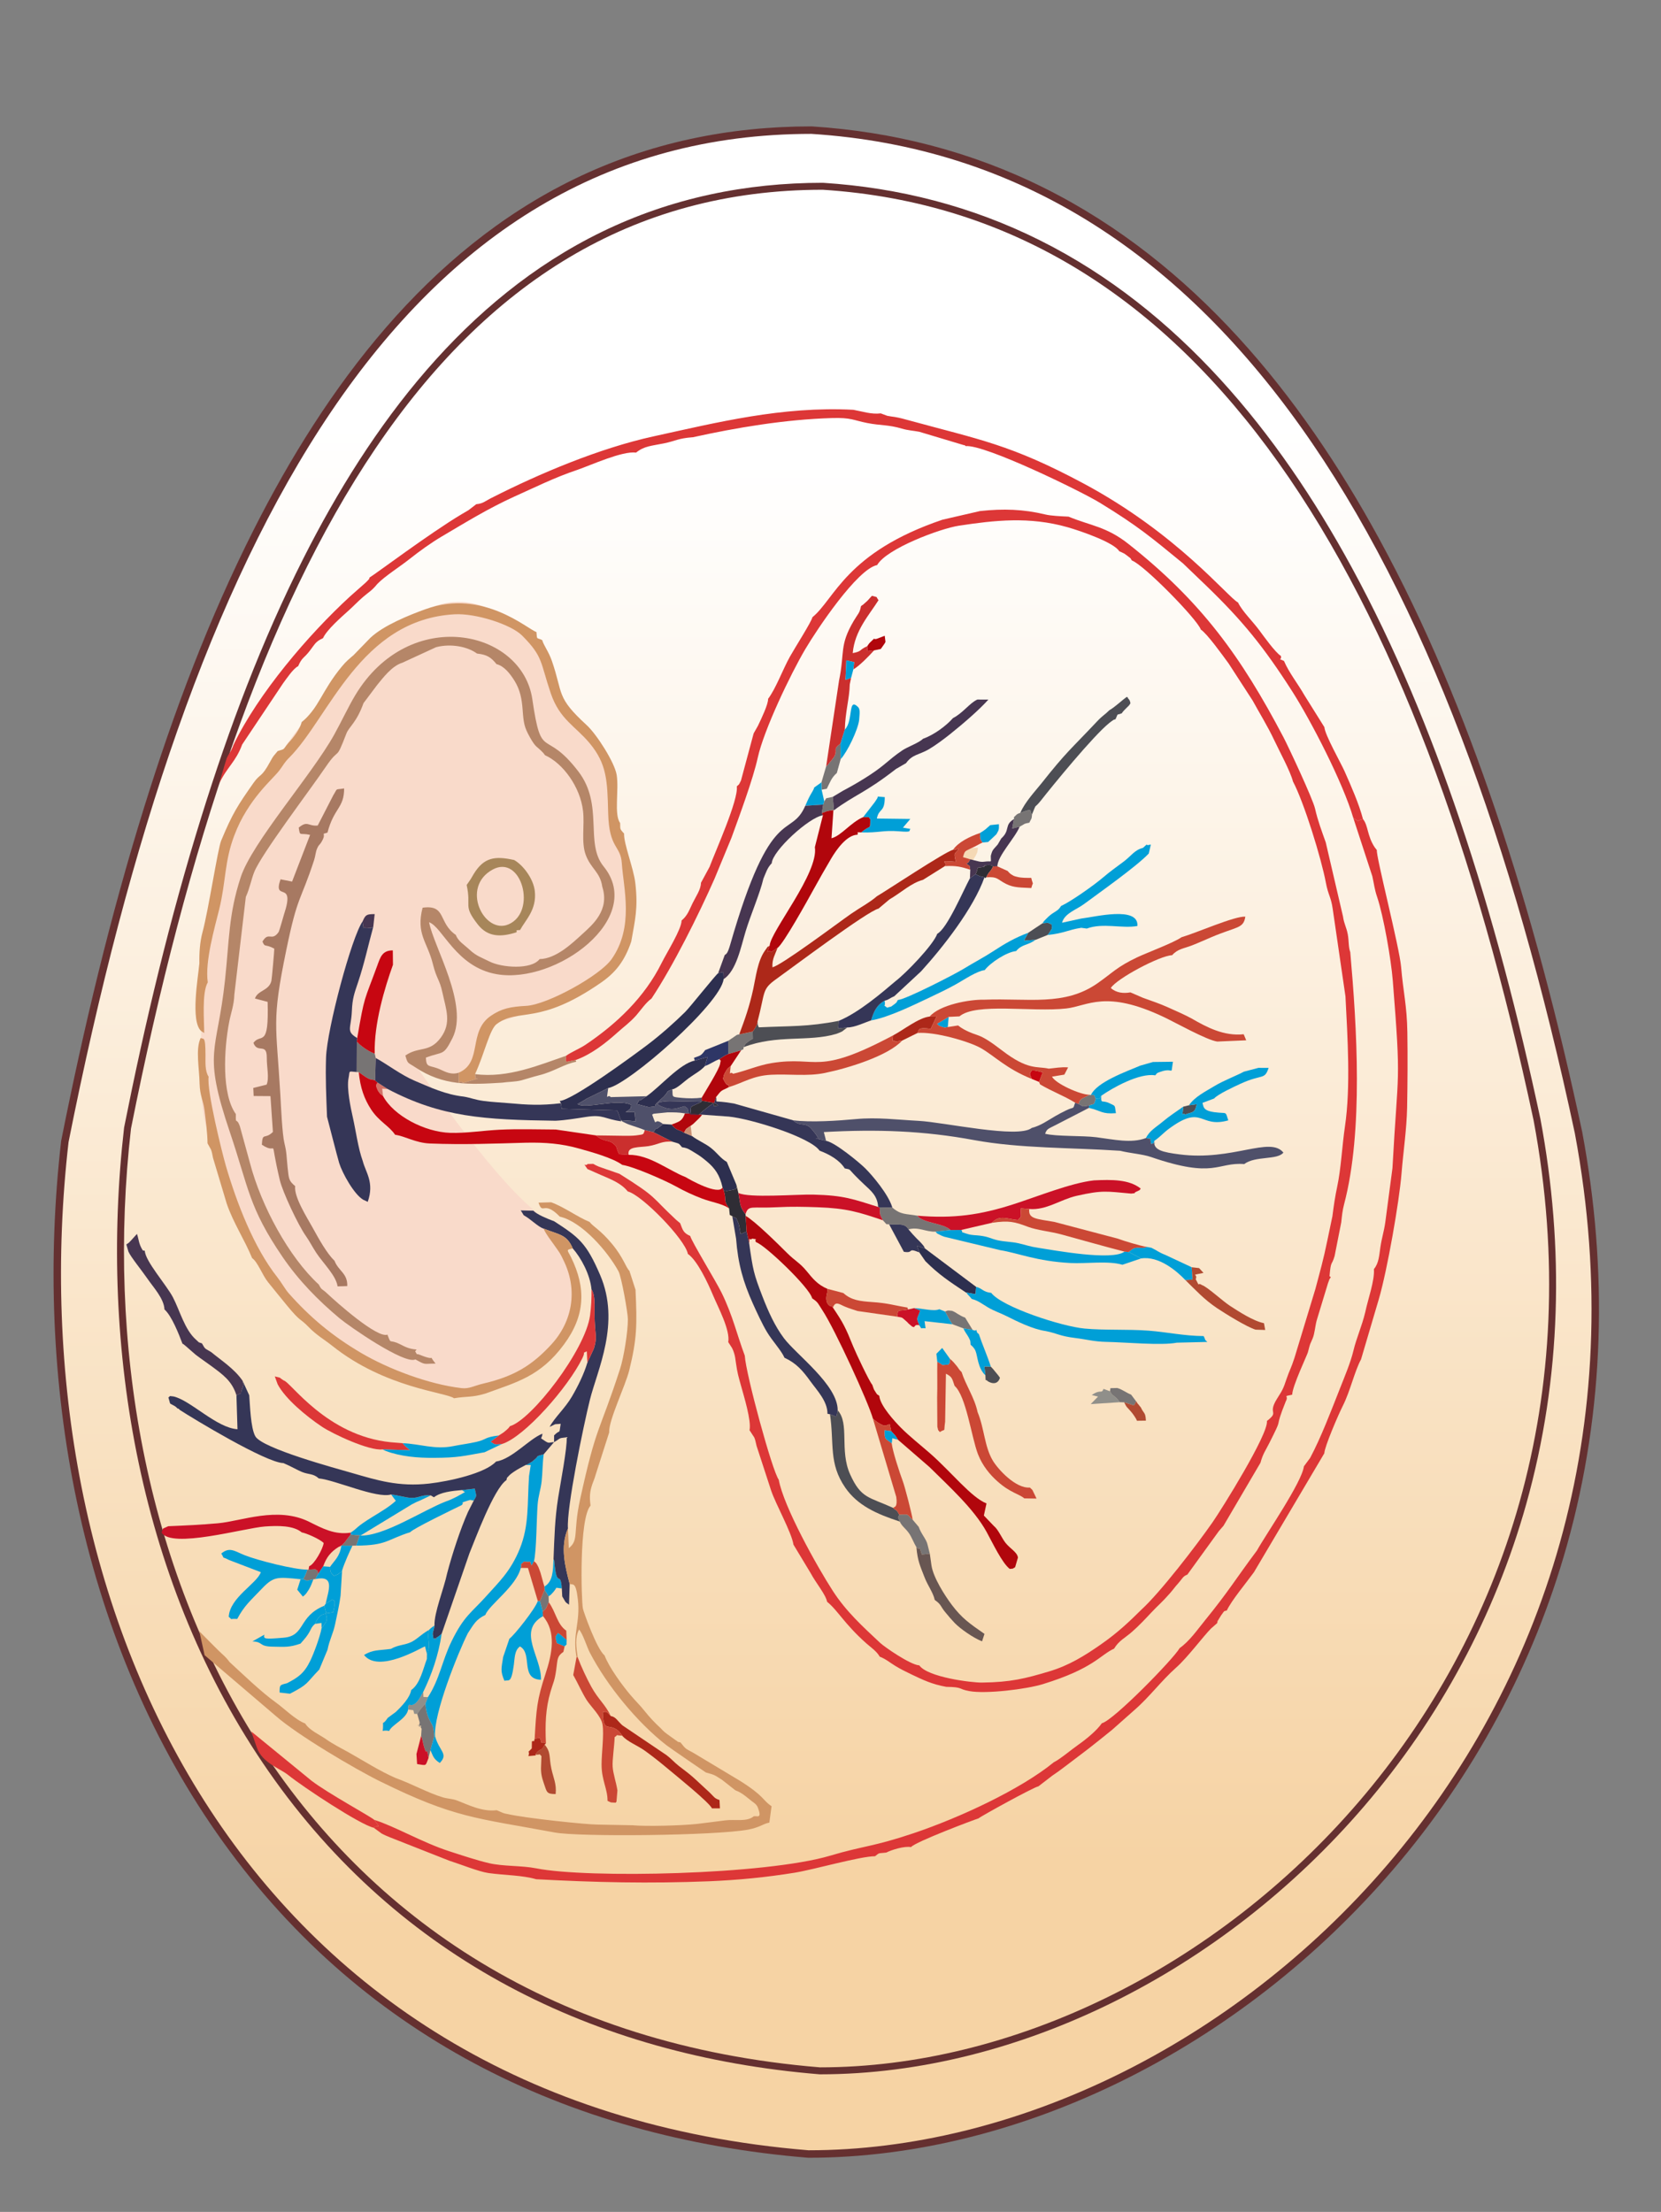 <?xml version="1.0" encoding="UTF-8" standalone="no"?>
<svg version="1.1" xmlns="http://www.w3.org/2000/svg" xmlns:xlink="http://www.w3.org/1999/xlink" width="453.433" height="603.773">
	<rect width="100%" height="100%" fill="#808080" stroke="none"/>
	<defs>
		<linearGradient id="grad_dp_001" gradientUnits="userSpaceOnUse" x1="434.469" y1="526.811" x2="434.469" y2="116.355">
			<stop offset="0" stop-color="#f6d3a4"/>
			<stop offset="1" stop-color="white"/>
		</linearGradient>
		<linearGradient id="grad_dp_002" gradientUnits="userSpaceOnUse" x1="422.897" y1="508.317" x2="422.897" y2="126.113">
			<stop offset="0" stop-color="#f6d3a4"/>
			<stop offset="1" stop-color="white"/>
		</linearGradient>
	</defs>
	<g id="dp_dp001">
		<path id="dp_path002" fill="#653030" fill-rule="evenodd" d="M 220.547,588.977 C 154.549,583.563 97.335,555.153 59.087,500.235 C 21.431,446.164 9.268,376.207 16.687,311.511 L 16.696,311.427 L 16.712,311.344 C 22.808,280.72 30.08,250.183 39.351,220.355 C 47.395,194.473 57.044,168.761 69.281,144.551 C 88.987,105.561 116.6,68.405 156.783,48.871 C 177.149,38.969 198.921,34.501 221.515,34.501 L 221.58,34.501 L 221.645,34.505 C 243.875,35.935 265.205,41.389 285.156,51.353 C 325.868,71.685 355.084,107.795 376.503,147.088 C 389.317,170.596 399.6,195.621 408.181,220.959 C 417.917,249.709 425.583,279.24 431.909,308.917 L 431.92,308.967 C 438.961,346.583 438.127,384.853 427.767,421.777 C 418.599,454.457 402.349,484.609 380.264,510.368 C 359.696,534.357 334.223,554.332 305.825,568.237 C 279.463,581.148 250.168,588.984 220.715,588.984 L 220.631,588.984 Z "/>
		<path id="dp_path003" fill="url(#grad_dp_001)" fill-rule="evenodd" d="M 221.515,36.543 C 333.517,43.743 396.315,151.753 429.915,309.343 C 460.315,471.732 332.717,586.944 220.715,586.944 C 64.711,574.144 4.315,437.332 18.713,311.743 C 51.513,146.953 109.511,36.543 221.515,36.543 Z "/>
		<path id="dp_path004" fill="#653030" fill-rule="evenodd" d="M 223.7,566.204 C 162.245,561.161 108.969,534.708 73.353,483.571 C 38.289,433.221 26.964,368.08 33.872,307.837 L 33.88,307.759 L 33.896,307.683 C 39.572,279.167 46.344,250.729 54.976,222.956 C 62.467,198.856 71.452,174.913 82.847,152.369 C 101.196,116.064 126.908,81.467 164.325,63.276 C 183.288,54.056 203.563,49.896 224.6,49.896 L 224.661,49.896 L 224.721,49.9 C 245.421,51.231 265.284,56.309 283.861,65.587 C 321.771,84.52 348.975,118.144 368.92,154.732 C 380.852,176.623 390.428,199.924 398.417,223.519 C 407.484,250.291 414.621,277.788 420.513,305.423 L 420.523,305.468 C 427.08,340.495 426.301,376.131 416.656,410.513 C 408.117,440.944 392.988,469.02 372.423,493.005 C 353.269,515.344 329.551,533.943 303.108,546.892 C 278.56,558.913 251.281,566.211 223.856,566.211 L 223.777,566.211 Z "/>
		<path id="dp_path005" fill="url(#grad_dp_002)" fill-rule="evenodd" d="M 224.6,51.796 C 328.893,58.501 387.368,159.077 418.655,305.819 C 446.963,457.029 328.148,564.309 223.855,564.309 C 78.591,552.391 22.352,424.997 35.76,308.053 C 66.301,154.608 120.307,51.796 224.6,51.796 Z "/>
		<path id="dp_path006" fill="#f9daca" fill-rule="evenodd" d="M 112.913,168.743 C 112.913,168.743 91.713,181.143 73.313,210.743 C 54.913,240.343 56.513,254.343 56.513,254.343 C 56.513,254.343 52.113,304.743 57.313,309.143 C 62.513,313.543 65.713,341.143 73.713,350.743 C 81.713,360.343 106.113,376.343 112.113,376.343 C 118.113,376.343 125.713,381.143 125.713,381.143 C 125.713,381.143 153.315,373.943 155.313,363.143 C 157.313,352.343 157.713,340.344 145.313,329.943 C 132.913,319.543 112.913,289.943 112.913,289.943 C 112.913,289.943 125.713,297.143 127.713,294.343 C 129.713,291.543 130.913,278.343 135.313,278.743 C 139.713,279.143 160.515,269.143 164.913,266.343 C 169.313,263.543 174.913,239.143 170.513,237.143 C 170.436,230.82 167.115,217.743 166.513,219.143 C 171.431,215.025 161.331,198.327 153.713,193.143 C 150.513,183.543 152.513,178.743 138.113,168.743 C 123.713,158.743 112.913,168.743 112.913,168.743"/>
		<path id="dp_path007" fill="#d37367" fill-rule="evenodd" d="M 104.569,299.189 L 104.336,297.173 L 105.831,297.26 L 103.077,295.491 C 102.633,296.14 102.491,296.213 103.068,297.533 C 103.136,297.688 103.437,298.127 103.541,298.263 C 104.007,298.867 104.079,298.757 104.569,299.189"/>
		<path id="dp_path008" fill="#009fd7" fill-rule="evenodd" d="M 258.74,280.352 L 258.975,277.573 L 255.797,279.48 C 256.344,279.909 255.995,279.896 257.132,280.287 C 258.236,280.665 258.172,280.365 258.74,280.352"/>
		<path id="dp_path009" fill="#f5d9b5" fill-rule="evenodd" d="M 88.232,427.543 L 90.103,427.687 C 91.229,426.021 92.785,424.893 93.189,421.895 L 92.405,422.268 C 90.289,423.623 89.129,425.027 88.232,427.543"/>
		<path id="dp_path010" fill="#f5d9b5" fill-rule="evenodd" d="M 264.905,234.553 L 265.623,234.752 L 266.391,233.501 C 266.992,232.107 266.688,233.225 266.977,231.409 L 265.3,231.452 C 263.424,232.46 263.424,232.017 262.891,233.976 Z "/>
		<path id="dp_path011" fill="#908f8a" fill-rule="evenodd" d="M 298.044,380.803 L 299.755,381.215 L 297.753,383.264 L 305.68,382.747 L 305.091,381.952 C 303.859,380.673 303.68,381.039 303.019,379.764 L 301.243,379.111 C 300.693,380.611 300.497,379.04 298.044,380.803"/>
		<path id="dp_path012" fill="#908f8a" fill-rule="evenodd" d="M 111.419,466.647 L 112.829,466.811 L 113.088,467.824 L 113.897,467.824 C 114.572,466.704 115.359,465.845 116.129,465.073 L 116.824,463.259 L 115.591,463.2 L 115.541,461.82 C 115.447,461.965 115.339,462.155 115.28,462.269 C 112.283,468.073 111.419,463.393 111.419,466.647"/>
		<path id="dp_path013" fill="#2f2d35" fill-rule="evenodd" d="M 197.561,324.98 C 198.443,327.701 197.28,327.431 199.041,329.864 L 199.215,331.629 L 199.904,331.975 C 201.449,333.044 200.515,331.496 201.656,334.064 C 201.799,334.381 202.077,336.347 202.181,336.839 L 203.816,336.181 L 203.547,331.877 L 203.516,331.439 C 201.847,329.233 202.224,328.975 201.565,325.623 L 201.016,323.373 C 200.599,324.341 202.323,324.432 198.505,325.077 C 198.377,325.099 197.577,324.985 197.561,324.98"/>
		<path id="dp_path014" fill="#2f2d35" fill-rule="evenodd" d="M 194.964,301.049 L 191.547,300.445 L 191.477,300.741 C 191.345,300.824 191.129,300.771 191.061,300.959 C 190.997,301.14 190.745,301.12 190.657,301.161 C 187.991,302.441 188.812,301.607 188.428,304.244 C 191.464,304.223 190.139,304.724 192.036,303.163 C 196.069,299.845 194.419,301.88 194.936,301.947 C 196.5,301.728 196.181,301.827 194.964,301.049"/>
		<path id="dp_path015" fill="#2f2d35" fill-rule="evenodd" d="M 266.357,238.58 L 266.36,238.644 C 267.535,239.209 267.359,239.189 268.763,239.445 L 268.939,239.729 L 269.229,239.471 C 270.155,237.568 270.336,238.14 271.093,236.509 C 270.867,236.08 269.859,236.1 269.437,236.156 C 267.08,236.469 270.772,236.389 266.933,236.853 C 266.428,238.489 266.807,237.465 266.357,238.58"/>
		<path id="dp_path016" fill="#009fd7" fill-rule="evenodd" d="M 308.153,341.752 L 311.509,343.507 C 316.356,342.753 321.265,346.963 323.621,349.439 L 325.56,349.259 L 325.324,345.907 L 318.077,342.519 C 316.359,341.86 315.997,341.408 314.328,340.6 L 313.125,340.372 C 310.82,341.111 310.28,339.673 308.153,341.752"/>
		<path id="dp_path017" fill="#009fd7" fill-rule="evenodd" d="M 267.537,227.375 C 267.577,229.137 267.512,228.903 268.208,229.987 L 269.748,229.833 L 270.955,228.719 L 272.003,227.715 C 272.583,226.667 272.763,226.607 272.697,224.979 L 270.327,225.227 C 269.236,226.18 269.083,226.443 267.537,227.375"/>
		<path id="dp_path018" fill="#009fd7" fill-rule="evenodd" d="M 235.623,223.056 C 238.007,223.015 236.884,223.093 237.584,223.608 C 237.523,226.751 237.692,224.952 235.113,227.213 C 239.905,227.376 241.025,226.565 245.351,226.913 C 249.304,227.232 247.932,226.777 248.545,226.275 L 246.497,225.912 L 248.503,223.547 L 239.376,223.432 C 239.925,220.509 241.539,221.913 241.529,217.585 L 239.624,217.432 C 239.384,218.243 239.765,217.395 239.185,218.376 C 239.112,218.501 238.845,218.885 238.753,219.02 Z "/>
		<path id="dp_path019" fill="#009fd7" fill-rule="evenodd" d="M 250.96,361.757 C 251.861,363.092 251.012,362.365 252.672,362.572 L 252.393,360.623 L 260.013,361.473 C 259.364,360.555 258.609,359.127 258.013,358.001 L 256.42,357.369 C 254.92,358.064 251.659,357.092 249.52,357.069 L 251.168,357.725 C 250.34,360.3 249.988,359.463 250.96,361.757"/>
		<path id="dp_path020" fill="#009fd7" fill-rule="evenodd" d="M 299.116,299.965 C 298.468,301.944 298.865,301.092 297.26,301.785 L 297.26,302.413 C 300.703,303.205 300.683,304.152 304.635,303.855 C 304.231,301.575 304.7,302.015 302.844,301.129 C 300.775,300.143 300.531,301.5 300.625,299.109 C 299.741,300.439 300.739,299.525 299.116,299.965"/>
		<path id="dp_path021" fill="#009fd7" fill-rule="evenodd" d="M 95.716,418.356 L 95.716,418.904 L 98.463,419.121 L 112.383,410.657 C 113.367,410.14 113.784,409.931 114.756,409.539 L 117.605,408.191 C 114.911,407.927 114.479,408.961 112.153,408.86 C 110.912,408.805 108.617,408.141 106.773,407.931 C 106.891,408.081 107.379,408.765 107.453,408.865 L 108.052,409.656 C 106.439,411.193 103.808,412.744 101.865,413.937 C 96.807,417.047 97.871,416.964 95.716,418.356"/>
		<path id="dp_path022" fill="#009fd7" fill-rule="evenodd" d="M 72.157,446.209 L 68.907,448.039 C 72.024,448.175 70.487,449.435 74.555,449.477 C 77.885,449.536 78.968,449.687 82.033,448.647 C 82.769,447.743 83.32,447.26 84.013,446.213 C 85.072,444.611 84.8,444.332 85.989,443.256 C 86.776,441.649 87.112,440.793 89.06,440.439 L 88.529,438.301 C 81.311,441.235 83.429,446.523 77.451,447.028 C 72.084,447.483 71.92,447.373 72.157,446.209"/>
		<path id="dp_path023" fill="#009fd7" fill-rule="evenodd" d="M 90.103,427.687 C 90.148,429.336 90.403,429.363 91.149,430.156 C 92.713,429.525 91.724,430.092 93.375,428.905 L 93.393,428.652 C 94.048,426.556 95.451,423.467 96.217,421.909 L 93.189,421.895 C 92.785,424.893 91.229,426.021 90.103,427.687"/>
		<path id="dp_path024" fill="#009fd7" fill-rule="evenodd" d="M 148.616,433.069 L 148.659,433.972 L 149.764,435.76 C 150.473,435.131 149.924,435.82 150.883,434.759 C 151.541,434.028 151.567,433.856 151.885,433.392 L 153.373,433.593 C 152.965,428.237 151.997,434.208 151.311,426.037 C 151.292,425.808 151.172,425.768 151.101,425.633 C 150.951,428.689 150.987,431.703 148.616,433.069"/>
		<path id="dp_path025" fill="#777474" fill-rule="evenodd" d="M 241.025,333.097 C 242.473,334.615 241.533,334.028 242.727,334.203 C 245.348,334.328 247.031,333.855 248.008,335.58 C 250.661,334.789 252.727,336.299 255.371,336.197 L 259.493,335.753 C 257.592,333.847 251.937,333.901 250.407,331.836 C 247.295,331.271 245.904,331.633 243.597,329.619 L 240.108,329.559 C 240.265,332.031 240.115,331.225 241.025,333.097"/>
		<path id="dp_path026" fill="#777474" fill-rule="evenodd" d="M 97.365,292.623 L 97.939,292.672 L 99.836,294 C 101.248,294.756 100.483,294.488 102.397,294.856 L 102.573,288.793 L 102.296,287.589 C 100.251,286.944 97.875,284.888 97.823,284.717 C 97.751,284.487 97.541,284.505 97.401,284.4 Z "/>
		<path id="dp_path027" fill="#777474" fill-rule="evenodd" d="M 245.621,415.324 C 246.285,416.743 247.136,417.057 248.199,418.604 C 248.891,419.611 249.457,421.149 250.169,422.331 C 251.615,423.692 250.501,420.815 251.657,424.337 L 253.829,424.105 L 253.229,421.717 C 252.924,420.151 251.513,418.833 250.8,416.781 L 249.157,414.837 C 247.267,413.135 248.433,413.375 245.463,413.415 C 245.091,414.751 244.968,413.571 245.621,415.324"/>
		<path id="dp_path028" fill="#777474" fill-rule="evenodd" d="M 113.897,467.824 L 114.569,470.165 C 114.043,472.752 115.292,470.473 113.928,471.028 C 116.052,471.145 114.261,470.88 115.1,471.864 L 114.964,473.863 C 115.469,475.081 115.364,475.583 115.785,476.933 C 116.717,479.923 116.325,475.951 116.985,479.865 L 117.495,477.711 L 118.545,473.943 C 118.367,470.98 118.071,471.12 117.243,469.428 C 116.541,467.993 116.307,466.819 116.129,465.073 C 115.359,465.845 114.572,466.704 113.897,467.824"/>
		<path id="dp_path029" fill="#777474" fill-rule="evenodd" d="M 225.525,209.204 L 224.247,213.548 L 224.293,215.565 L 225.699,215.309 C 226.584,213.591 226.916,212.319 228.449,210.997 L 229.495,207.217 L 229.448,202.94 C 227.175,204.699 228.733,204.367 227.811,206.4 C 227.691,206.661 226.131,208.677 225.525,209.204"/>
		<path id="dp_path030" fill="#777474" fill-rule="evenodd" d="M 198.779,284.112 L 198.793,287.713 L 202.32,286.699 C 203.153,286.235 202.892,286.652 203.004,285.836 C 204.097,283.989 202.871,285.569 204.375,284.216 C 204.44,284.157 205.261,283.671 205.525,283.512 L 205.483,281.569 L 201.793,282.356 C 200.965,282.467 201.232,282.471 200.284,283.092 C 199.919,283.332 199.172,283.852 198.779,284.112"/>
		<path id="dp_path031" fill="#777474" fill-rule="evenodd" d="M 258.013,358.001 C 258.609,359.127 259.364,360.555 260.013,361.473 L 263,362.597 L 265.503,362.996 L 263.484,359.679 C 261.623,358.971 261.116,358.264 259.912,357.812 C 258.507,357.675 258.887,357.669 258.013,358.001"/>
		<path id="dp_path032" fill="#777474" fill-rule="evenodd" d="M 303.019,379.764 C 303.68,381.039 303.859,380.673 305.091,381.952 L 305.68,382.747 L 306.877,382.78 L 309.556,383.643 L 310.177,382.553 L 309.099,381.112 C 309.027,381.016 308.891,380.825 308.783,380.685 C 307.289,380.081 306.3,379.213 304.985,378.872 L 303.136,378.92 Z "/>
		<path id="dp_path033" fill="#777474" fill-rule="evenodd" d="M 276.815,223.028 L 276.796,223.583 L 276.319,226.164 L 278.356,225.648 C 279.852,224.912 279.207,224.908 281.016,224.544 L 281.175,224.18 C 281.664,223.255 281.632,223.551 281.736,222.276 C 280.777,221.356 282.476,220.441 278.536,221.876 C 277.421,222.253 277.717,222.24 276.815,223.028"/>
		<path id="dp_path034" fill="#777474" fill-rule="evenodd" d="M 294.436,301.347 C 296.021,302.125 295.061,302.08 297.26,301.785 C 298.865,301.092 298.468,301.944 299.116,299.965 C 298.735,299.308 299.077,298.645 297.796,298.917 L 297.461,298.836 L 295.34,299.883 C 294.511,300.569 294.669,300.863 294.436,301.347"/>
		<path id="dp_path035" fill="#777474" fill-rule="evenodd" d="M 225.019,218.741 L 224.709,219.624 L 224.343,221.967 C 226.343,221.221 225.412,221.445 227.512,221.152 L 227.657,221.173 L 227.337,217.509 L 225.539,217.903 Z "/>
		<path id="dp_path036" fill="#777474" fill-rule="evenodd" d="M 92.405,422.268 L 93.189,421.895 L 96.217,421.909 L 97.259,421.895 L 98.189,419.143 L 98.463,419.121 L 95.716,418.904 C 94.557,420.208 93.864,421.769 92.405,422.268"/>
		<path id="dp_path037" fill="#777474" fill-rule="evenodd" d="M 82.809,431.041 L 83.753,431.475 L 85.552,431.077 L 86.093,431.019 L 86.861,429.585 C 86.448,428.141 87.329,429.321 86.071,428.324 L 84.235,428.445 L 83.901,428.452 C 83.377,430.007 83.448,429.605 82.809,431.041"/>
		<path id="dp_path038" fill="#777474" fill-rule="evenodd" d="M 147.397,437.011 L 148.164,439.931 C 149.409,438.812 149.04,438.945 149.801,437.355 L 149.764,435.76 L 148.659,433.972 Z "/>
		<path id="dp_path039" fill="#b14a31" fill-rule="evenodd" d="M 323.621,349.439 C 326.384,352.121 328.591,354.615 332.204,357.051 C 334.471,358.579 340.5,362.288 342.755,362.947 L 345.387,363.032 L 345.043,361.177 C 342.093,360.587 338.129,357.969 335.739,356.424 C 333.807,355.176 329.431,351.136 328.105,350.775 C 326.7,349.803 327.741,351.779 326.417,349.176 C 327.14,347.491 324.569,348.301 328.537,347.448 L 327.345,346.144 L 325.324,345.907 L 325.56,349.259 Z "/>
		<path id="dp_path040" fill="#b14a31" fill-rule="evenodd" d="M 146.123,478.932 C 147.927,479.112 146.788,478.388 147.809,479.352 L 147.709,481.955 C 147.607,483.884 147.868,485.076 148.444,486.725 C 149.315,489.221 149.147,489.699 151.684,489.712 C 151.965,486.88 151.072,485.36 150.521,482.793 C 149.811,479.484 150.477,478.424 148.7,476.213 C 147.649,478.425 147.573,476.825 146.123,478.932"/>
		<path id="dp_path041" fill="#b14a31" fill-rule="evenodd" d="M 306.877,382.78 C 307.68,384.4 307.572,383.932 308.668,385.228 C 309.072,385.704 309.272,385.948 309.664,386.536 C 310.289,387.476 310.145,387.325 310.373,387.812 L 312.815,387.781 C 312.7,385.372 312.268,385.988 311.445,384.188 C 310.823,383.441 311.255,383.976 310.655,383.208 C 310.608,383.147 310.448,383.064 310.412,382.881 C 310.377,382.701 310.255,382.664 310.177,382.553 L 309.556,383.643 Z "/>
		<path id="dp_path042" fill="#685652" fill-rule="evenodd" d="M 255.175,436.723 C 257.004,438.009 256.711,438.429 257.943,439.941 C 258.925,441.147 259.731,442.093 260.636,443.033 C 262.125,444.579 265.709,447.091 268.085,448.025 L 268.751,445.992 C 264.645,443.14 262.564,441.697 259.832,438.068 C 257.907,435.508 254.775,430.617 254.276,427.292 L 253.829,424.105 L 251.657,424.337 C 250.501,420.815 251.615,423.692 250.169,422.331 C 250.476,426.029 251.208,427.487 252.389,430.547 C 253.259,432.803 254.756,434.727 255.175,436.723"/>
		<path id="dp_path043" fill="#4d4e54" fill-rule="evenodd" d="M 302.837,193.868 C 301.579,195.128 300.992,195.317 299.521,196.879 C 292.167,204.688 291.197,205.119 284.271,213.864 C 282.697,215.849 279.783,218.923 278.536,221.876 C 282.476,220.441 280.777,221.356 281.736,222.276 C 283.171,218.791 282.145,221 284.057,218.637 C 287.249,214.563 298.388,200.901 302.861,197.311 C 302.989,197.207 303.367,196.916 303.495,196.832 C 304.38,196.252 303.655,196.639 304.531,196.312 C 305.416,194.421 304.595,195.395 306.26,194.684 C 306.495,194.296 306.373,194.449 306.933,193.829 C 307.031,193.721 307.377,193.392 307.481,193.281 C 308.169,192.555 308.139,192.767 308.603,191.947 C 308.295,190.825 308.575,191.621 308.153,190.833 C 308.119,190.767 307.931,190.699 307.903,190.513 C 307.872,190.324 307.708,190.313 307.611,190.215 C 305.995,191.375 304.407,192.975 302.837,193.868"/>
		<path id="dp_path044" fill="#4d4e54" fill-rule="evenodd" d="M 226.577,386.041 C 227.767,394.045 226.149,399.419 230.759,406.087 C 234.091,410.905 239.223,413.235 245.621,415.324 C 244.968,413.571 245.091,414.751 245.463,413.415 C 244.681,411.948 244.945,412.611 243.763,411.576 C 237.207,408.577 235.059,409.075 232.068,402.428 C 229.125,395.889 231.979,388.576 228.68,384.969 L 228.337,386.724 Z "/>
		<path id="dp_path045" fill="#4d4e54" fill-rule="evenodd" d="M 205.483,281.569 L 205.525,283.512 C 205.261,283.671 204.44,284.157 204.375,284.216 C 202.871,285.569 204.097,283.989 203.004,285.836 C 212.084,282.333 220.7,284.459 228.219,282.231 C 228.552,282.132 229.544,281.741 229.887,281.545 L 231.311,280.456 L 228.839,280.732 L 228.967,278.655 C 220.464,280.315 215.885,280.019 207.144,280.425 C 206.805,279.66 206.885,279.929 206.799,278.836 C 206.779,279.661 206.224,280.569 205.483,281.569"/>
		<path id="dp_path046" fill="#4d4e54" fill-rule="evenodd" d="M 280.697,254.611 L 279.524,256.76 L 282.683,256.545 L 285.948,255.224 C 286.071,255.068 286.256,254.908 286.339,254.772 C 287.408,253.015 287.147,253.939 287.084,252.331 C 285.457,251.693 286.833,251.899 284.605,252.008 Z "/>
		<path id="dp_path047" fill="#4d4e54" fill-rule="evenodd" d="M 269,375.396 L 269.063,376.691 C 269.229,376.772 269.457,376.729 269.557,376.945 C 269.597,377.028 272.123,378.693 272.972,376.115 C 272.804,375.827 273.039,376.111 272.439,375.331 C 272.399,375.279 271.82,374.585 271.673,374.407 C 271.208,373.837 270.991,373.535 270.481,373.041 L 268.732,372.983 Z "/>
		<path id="dp_path048" fill="#4d4e54" fill-rule="evenodd" d="M 323.033,302.069 C 322.604,305.927 322.781,303.237 323.484,304.244 C 325.58,303.461 326.191,303.921 326.708,301.405 L 324.565,301.699 Z "/>
		<path id="dp_path049" fill="#cb2f2e" fill-rule="evenodd" d="M 235.024,165.503 C 234.724,167.323 234.152,167.608 233.035,169.513 C 229.08,176.259 230.656,178.005 229.056,185.733 L 225.525,209.204 C 226.131,208.677 227.691,206.661 227.811,206.4 C 228.733,204.367 227.175,204.699 229.448,202.94 L 230.627,199.155 C 230.743,194.303 231.892,190.635 231.977,186.805 L 232.345,185.017 L 230.805,185.585 L 231.043,180.249 L 233.171,180.737 L 232.955,182.72 C 234.568,181.795 237.151,179.157 238.609,177.531 L 236.828,177.729 L 236.74,176.399 C 234.387,177.419 235.513,177.744 232.784,178.28 C 233.309,172.116 237.328,167.809 239.82,163.832 C 238.947,162.671 239.924,163.169 238.02,162.637 C 237.524,163.136 237.297,163.488 236.763,164.028 L 235.413,165.213 C 235.353,165.103 235.159,165.413 235.024,165.503"/>
		<path id="dp_path050" fill="#cb2f2e" fill-rule="evenodd" d="M 162.684,309.923 C 164.809,311.752 166.064,311.067 167.377,312.131 C 168.732,313.227 167.948,312.972 169.017,315.051 L 171.62,315.227 C 171.064,312.837 174.517,313.247 177.037,312.847 C 179.848,312.401 180.728,311.344 183.639,311.667 L 178.391,309.035 L 176.025,308.485 C 175.561,309.757 175.9,309.613 173.671,309.919 C 172.721,310.049 171.164,310.032 170.176,310.028 C 167.68,310.017 165.189,309.927 162.684,309.923"/>
		<path id="dp_path051" fill="#009fd7" fill-rule="evenodd" d="M 289.66,247.299 C 288.725,248.859 287.872,248.671 286.137,250.281 C 286.008,250.401 285.635,250.771 285.515,250.899 C 284.775,251.691 285.249,251.039 284.605,252.008 C 286.833,251.899 285.457,251.693 287.084,252.331 C 287.147,253.939 287.408,253.015 286.339,254.772 C 286.256,254.908 286.071,255.068 285.948,255.224 C 290.504,254.756 291.508,253.817 295.164,253.256 L 296.681,253.463 C 301.055,251.816 306.331,253.527 310.499,252.756 C 310.876,247.209 298.795,250.319 295.181,250.725 L 289.929,251.872 C 290.561,249.323 293.852,248.309 295.88,246.804 C 300.269,243.548 310.201,236.555 313.601,232.983 L 314.165,230.521 C 312.195,231.101 313.873,229.753 312.011,231.444 C 309.717,231.987 308.799,233.655 306.747,235.185 C 304.679,236.728 302.969,237.936 301.208,239.445 C 298.721,241.575 292.401,246.055 289.66,247.299"/>
		<path id="dp_path052" fill="#009fd7" fill-rule="evenodd" d="M 255.371,336.197 C 256.14,336.976 255.448,336.463 256.528,337.04 C 257.141,337.368 257.169,337.347 257.797,337.584 L 273.036,341.248 C 277.975,342.028 282.895,344.265 292.236,344.756 C 296.497,344.98 302.556,344.073 306.408,345.232 L 311.509,343.507 L 308.153,341.752 L 306.977,341.645 C 303.635,344.213 287.932,341.296 283.492,340.623 C 281.097,340.26 280.12,339.839 278.035,339.364 C 276.148,338.933 274.232,338.973 272.304,338.532 C 270.472,338.113 269.907,337.571 267.461,337.277 C 266.399,337.149 265.271,337.177 264.249,336.865 C 261.571,336.044 263.172,336.521 262.423,335.724 L 259.493,335.753 Z "/>
		<path id="dp_path053" fill="#009fd7" fill-rule="evenodd" d="M 245.119,272.955 C 244.751,273.411 245.121,273.449 243.903,274.299 C 242.669,275.159 243.899,274.484 242.169,275.057 C 240.833,273.941 241.832,275.296 241.496,273.147 C 239.207,274.423 238.492,276.252 237.8,278.535 C 242.585,277.713 249.56,274.271 253.891,272.219 C 256.085,271.179 258.871,269.86 261.172,268.553 C 263.357,267.312 266.66,265.073 268.808,264.811 C 270.427,262.693 274.869,259.843 277.385,259.607 C 279.032,257.652 280.469,258.151 282.683,256.545 L 279.524,256.76 L 280.697,254.611 C 277.072,255.969 274.269,257.599 271.244,259.584 C 268.548,261.353 265.952,262.668 262.939,264.52 C 260.741,265.872 247.307,272.808 245.119,272.955"/>
		<path id="dp_path054" fill="#009fd7" fill-rule="evenodd" d="M 339.565,292.527 C 337.892,293.452 333.855,295.044 331.66,296.377 C 329.032,297.975 326.195,299.329 324.565,301.699 L 326.708,301.405 C 326.191,303.921 325.58,303.461 323.484,304.244 C 322.781,303.237 322.604,305.927 323.033,302.069 C 321.139,303.404 319.193,304.68 317.647,305.979 C 315.417,307.849 313.935,308.509 312.8,310.657 C 314.944,311.144 313.628,310.027 314.281,312.308 C 316.356,311.345 314.612,312.755 315.109,311.417 C 316.972,310.101 317.507,309.288 319.156,308.073 C 328.415,301.261 327.34,308.059 335.309,305.819 C 334.421,303.133 335.12,304.073 331.543,303.588 C 328.351,303.153 328.585,302.105 328.261,301.045 L 331.445,299.849 C 332.371,298.731 336.765,296.687 338.588,295.848 C 344.681,293.044 345.165,294.915 346.321,291.489 L 343.543,291.484 Z "/>
		<path id="dp_path055" fill="#009fd7" fill-rule="evenodd" d="M 311.291,290.873 C 307.288,292.568 299.407,295.372 297.796,298.917 C 299.077,298.645 298.735,299.308 299.116,299.965 C 300.739,299.525 299.741,300.439 300.625,299.109 C 303.555,297.028 311.036,292.789 315.367,293.531 C 316.001,292.847 315.567,292.991 316.785,292.557 C 320.611,291.197 319.513,294.021 320.2,289.816 L 314.748,289.884 Z "/>
		<path id="dp_path056" fill="#009fd7" fill-rule="evenodd" d="M 230.627,199.155 L 229.448,202.94 L 229.495,207.217 C 231.348,205.208 234.224,199.18 234.535,196.533 C 234.653,194.832 234.883,193.612 234.213,192.965 C 231.396,190.241 233.031,196.687 230.627,199.155"/>
		<path id="dp_path057" fill="#009fd7" fill-rule="evenodd" d="M 264.961,367.055 L 265.632,367.691 C 266.111,368.357 266.029,368.121 266.327,368.823 C 266.877,370.125 266.919,373.492 269,375.396 L 268.732,372.983 L 270.481,373.041 C 269.52,370.039 268.187,367.069 267.211,364.155 L 266.748,363.768 C 266.228,362.155 266.912,363.688 265.503,362.996 L 263,362.597 C 263.688,364.017 263.003,362.696 263.712,363.909 C 263.779,364.025 264.225,364.647 264.405,365.009 C 265.037,366.271 264.84,365.825 264.961,367.055"/>
		<path id="dp_path058" fill="#009fd7" fill-rule="evenodd" d="M 222.269,214.957 C 222.036,215.611 222.28,215.119 221.831,215.964 C 221.769,216.08 221.361,216.749 221.212,217.02 C 220.677,217.996 220.345,218.78 219.828,219.951 L 224.709,219.624 L 225.019,218.741 L 224.293,215.565 L 224.247,213.548 Z "/>
		<path id="dp_path059" fill="#473651" fill-rule="evenodd" d="M 219.828,219.951 C 215.788,229.208 210.561,218.7 199.315,257.927 C 198.527,260.68 198.135,260.383 197.837,260.704 L 196.041,265.653 L 197.467,265.327 L 197.533,267.288 C 201.028,264.969 202.225,258.592 203.565,254.168 C 204.883,249.817 207.48,243.809 208.403,239.824 C 209.057,238.323 209.445,236.856 210.679,235.631 C 210.843,232.249 220.925,223.036 224.649,222.548 L 224.343,221.967 L 224.709,219.624 Z "/>
		<path id="dp_path060" fill="#473651" fill-rule="evenodd" d="M 35.067,341.665 C 35.72,343.14 38.805,346.92 40.207,348.971 C 41.845,351.371 44.777,354.46 44.895,357.421 C 46.916,359.223 48.849,364.251 49.809,366.771 C 50.215,366.992 50.007,366.836 50.653,367.38 L 53.389,369.764 C 54.788,370.852 56.187,371.759 57.732,372.908 C 60.821,375.207 63.328,376.921 64.544,380.853 C 66.665,379.747 65.345,381.035 66.095,379.115 C 66.741,377.455 66.339,378.149 66.22,376.893 C 64.008,373.64 60.363,371.317 57.66,369.079 C 55.825,367.932 56.127,368.459 55.128,366.689 C 53.855,366.223 54.707,366.747 53.473,365.652 C 50.397,362.924 49.075,357.68 47.193,354.089 C 45.447,350.756 39.6,344.193 39.537,341.409 L 38.991,341.331 C 37.811,339.487 37.928,338.345 37.389,336.809 L 36.024,338.321 C 35.929,338.421 35.821,338.552 35.732,338.643 C 35.008,339.383 35.329,339.128 34.493,339.685 Z "/>
		<path id="dp_path061" fill="#473651" fill-rule="evenodd" d="M 260.144,196.019 C 258.361,198.068 254.953,200.623 251.964,201.659 C 250.916,202.744 247.78,203.852 246.395,204.776 C 244.36,206.131 243.009,207.321 241.207,208.809 C 238.327,211.187 233.884,213.859 230.113,215.849 L 227.337,217.509 L 227.657,221.173 C 233.323,216.951 236.16,216.471 244.593,209.9 L 247.339,208.309 C 249.084,205.873 250.917,206.073 253.611,204.496 C 255.301,203.505 257.743,201.697 259.324,200.428 C 262.957,197.513 267.147,193.923 269.816,190.967 L 266.813,190.953 C 264.769,191.832 262.897,194.611 260.144,196.019"/>
		<path id="dp_path062" fill="#473651" fill-rule="evenodd" d="M 273.327,228.869 L 272.361,230.523 C 271.1,232 270.94,231.832 270.479,233.621 C 270.457,235.829 270.947,234.863 268.719,235.208 C 267.581,235.383 266.713,234.975 265.623,234.752 L 264.905,234.553 C 264.409,235.119 264.651,235.361 263.804,235.703 C 265.465,236.989 264.401,236.209 264.875,237.395 L 264.781,239.733 L 266.357,238.58 C 266.807,237.465 266.428,238.489 266.933,236.853 C 270.772,236.389 267.08,236.469 269.437,236.156 C 269.859,236.1 270.867,236.08 271.093,236.509 L 272.267,236.481 C 272.292,233.643 277.107,228.728 278.356,225.648 L 276.319,226.164 L 276.796,223.583 C 274.057,225.201 275.872,226.579 273.327,228.869"/>
		<path id="dp_path063" fill="#473651" fill-rule="evenodd" d="M 98.985,251.511 C 99.433,254.856 98.989,252.392 99.897,253.384 C 102.637,253.124 100.813,253.433 101.9,252.98 L 102.281,249.512 C 100.013,249.528 99.792,249.689 98.985,251.511"/>
		<path id="dp_path064" fill="#cb1127" fill-rule="evenodd" d="M 45.931,416.597 C 43.891,417.596 44.805,416.776 44.108,418.296 C 46.676,422.847 66.752,417.079 72.273,416.676 C 75.961,416.405 80.136,416.399 82.372,418.284 C 83.637,418.508 87.268,420.077 88.359,421.176 C 88.176,422.757 85.795,427.056 84.4,427.515 L 84.235,428.445 L 86.071,428.324 C 87.329,429.321 86.448,428.141 86.861,429.585 L 88.232,427.543 C 89.129,425.027 90.289,423.623 92.405,422.268 C 93.864,421.769 94.557,420.208 95.716,418.904 L 95.716,418.356 C 91.365,419.029 88.007,417.18 84.392,415.389 C 75.744,411.104 65.917,415.228 59.483,415.797 C 54.82,416.211 50.721,416.408 45.931,416.597"/>
		<path id="dp_path065" fill="#cb1127" fill-rule="evenodd" d="M 250.407,331.836 C 251.937,333.901 257.592,333.847 259.493,335.753 L 262.423,335.724 L 270.772,333.785 C 272.852,331.461 275.148,332.815 277.88,333.021 C 279.123,331.737 278.576,332.547 278.704,329.833 L 280.976,330.011 C 285.617,330.411 289.491,327.421 293.864,326.425 C 301.049,324.792 302.143,325.215 308.792,325.805 C 310.625,325.588 309.2,325.789 310.068,325.355 C 311.817,324.479 310.715,325.187 311.411,324.445 C 308.233,321.896 303.469,321.973 298.62,322.199 C 292.304,322.909 283.323,326.579 276.495,328.769 C 267.763,331.572 260.395,332.691 250.407,331.836"/>
		<path id="dp_path066" fill="#cb1127" fill-rule="evenodd" d="M 203.516,331.439 C 204.331,328.817 205.1,329.909 212.217,329.523 C 215.959,329.32 219.448,329.401 223.184,329.531 C 231.057,329.803 234.475,330.857 241.025,333.097 C 240.115,331.225 240.265,332.031 240.108,329.559 L 239.719,329.449 C 232.997,327.355 230.487,326.288 222.011,326.083 C 217.48,325.973 204.396,327.091 201.565,325.623 C 202.224,328.975 201.847,329.233 203.516,331.439"/>
		<path id="dp_path067" fill="#cb1127" fill-rule="evenodd" d="M 244.945,359.405 C 246.568,359.703 246.047,359.491 247.405,360.649 C 248.264,361.381 247.473,360.831 248.296,361.504 C 249.757,362.701 248.62,361.88 249.509,362.264 C 249.676,362.019 249.905,361.736 250.111,361.701 C 250.185,361.688 250.433,361.672 250.509,361.664 C 250.597,361.656 250.812,361.721 250.96,361.757 C 249.988,359.463 250.34,360.3 251.168,357.725 L 249.52,357.069 L 247.895,357.449 C 245.301,358.052 245.053,357.048 244.945,359.405"/>
		<path id="dp_path068" fill="#cb1127" fill-rule="evenodd" d="M 113.687,478.779 L 113.863,481.521 C 116.596,481.937 116.065,482.119 116.985,479.865 C 116.325,475.951 116.717,479.923 115.785,476.933 C 115.364,475.583 115.469,475.081 114.964,473.863 Z "/>
		<path id="dp_path069" fill="#009fd7" fill-rule="evenodd" d="M 86.861,429.585 L 86.093,431.019 C 91.473,429.905 89.705,434.019 88.893,437.771 L 90.681,436.641 C 91.013,437.112 91.911,436.068 90.952,440.085 L 88.955,440.391 C 89.147,441.581 89.377,441.519 89.045,442.656 L 88.124,444.051 C 88.081,443.953 87.904,444.269 87.801,444.385 C 87.352,446.811 85.708,451.229 84.727,453.271 C 83.036,456.789 81.356,457.884 78.349,459.457 C 76.344,459.968 76.336,459.881 76.325,461.995 L 79.157,462.32 C 84.287,459.652 83.309,459.727 87.164,455.711 L 89.407,450.325 C 89.945,447.572 90.919,445.983 91.479,443.371 C 92.08,440.556 92.612,438.123 92.969,435.579 L 93.375,428.905 C 91.724,430.092 92.713,429.525 91.149,430.156 C 90.403,429.363 90.148,429.336 90.103,427.687 L 88.232,427.543 Z "/>
		<path id="dp_path070" fill="#009fd7" fill-rule="evenodd" d="M 64.757,441.909 C 66.653,438.331 68.341,436.96 70.909,434.241 C 74.655,430.277 75.207,430.375 82.061,431.067 L 82.809,431.041 C 83.448,429.605 83.377,430.007 83.901,428.452 C 80.483,428.485 70.395,425.963 66.685,424.473 C 64.055,423.417 62.687,422.152 60.403,424.056 C 61.584,425.929 60.175,424.576 62.532,425.825 L 71.201,429.141 C 70.2,432.231 62.728,436.016 62.441,441.336 C 63.768,442.357 62.171,441.771 64.757,441.909"/>
		<path id="dp_path071" fill="#009fd7" fill-rule="evenodd" d="M 139.061,447.3 L 137.361,452.283 C 136.847,455.569 136.561,456.069 137.699,458.796 C 138.909,458.433 139.537,459.769 140.277,454.396 C 140.512,452.696 140.437,450.459 141.945,449.419 C 145.508,451.359 141.873,458.344 147.68,458.509 C 147.867,452.281 141.056,445.196 148.233,441.147 L 148.164,439.931 L 147.397,437.011 L 146.812,437.011 C 146.16,439.103 140.304,446.469 139.061,447.3"/>
		<path id="dp_path072" fill="#009fd7" fill-rule="evenodd" d="M 106.717,450.084 C 103.201,450.555 101.857,450.264 99.377,451.745 C 103.341,456.851 115,449.727 116.025,449.388 L 116.548,451.472 C 117.789,448.701 116.451,447.691 117.117,444.9 C 114.815,446.207 113.787,447.539 112.111,448.287 C 110.187,449.144 108.716,448.94 106.717,450.084"/>
		<path id="dp_path073" fill="#009fd7" fill-rule="evenodd" d="M 117.495,477.711 C 118.203,479.156 118.187,480.035 120.057,481.228 C 122.507,478.675 119.923,478.085 118.773,473.943 L 118.545,473.943 Z "/>
		<path id="dp_path074" fill="#2d2f4f" fill-rule="evenodd" d="M 152.8,300.516 L 153.131,301.135 L 153.345,302.655 L 168.441,303.099 C 168.545,303.26 168.649,303.473 168.713,303.608 L 169.589,306.076 L 169.54,305.767 L 173.536,306.052 C 172.896,302.984 174.259,303.521 170.785,303.579 C 171.899,302.721 172.283,302.928 172.296,301.591 C 168.484,299.74 159.969,302.843 157.66,301.368 L 159.715,300.192 C 159.817,300.124 159.955,300.024 160.056,299.953 L 166.04,297.001 C 171.679,295.955 196.728,273.988 197.533,267.288 L 197.467,265.327 L 196.041,265.653 C 195.432,266.011 188.393,274.885 187.06,276.211 C 184.432,278.819 180.457,282.411 176.599,285.308 C 172.856,288.12 156.304,300.32 152.8,300.516"/>
		<path id="dp_path075" fill="#2d2f4f" fill-rule="evenodd" d="M 178.391,309.035 L 183.639,311.667 C 185.644,312.292 185.105,311.904 186.191,313.163 C 187.747,313.356 188.272,313.813 189.689,314.665 C 191.159,315.548 191.881,316.112 193.036,317.092 C 195.137,318.877 196.495,320.703 197.247,324.14 L 197.561,324.98 C 197.577,324.985 198.377,325.099 198.505,325.077 C 202.323,324.432 200.599,324.341 201.016,323.373 L 198.411,317.161 C 196.588,316.109 195.823,314.692 193.981,313.269 C 192.397,312.045 190.675,311.417 188.875,310.079 L 186.731,309.18 C 185.112,308.12 185.001,308.899 183.327,306.967 L 181.007,306.813 L 180.431,307.279 C 180.321,307.365 179.92,307.656 179.793,307.759 C 178.471,308.833 179.501,307.245 178.391,309.035"/>
		<path id="dp_path076" fill="#2d2f4f" fill-rule="evenodd" d="M 176.503,299.227 L 175.569,299.829 C 173.713,301.224 175.212,299.264 173.851,301.368 L 177.099,302.208 C 180.596,301.805 177.831,302.244 179.52,300.881 L 181.209,299.325 C 182.947,297.497 181.325,298.296 183.539,297.337 C 184.711,297.229 186.847,295.14 187.939,294.355 C 189.755,293.047 191.287,292.287 192.416,291.007 L 193.151,288.511 L 189.684,289.504 C 185.641,290.244 180.164,296.701 176.503,299.227"/>
		<path id="dp_path077" fill="#2d2f4f" fill-rule="evenodd" d="M 250.967,341.861 L 252.615,344.249 C 256.281,347.908 259.048,349.721 263.673,352.8 L 266.315,353.257 L 266.455,351.251 L 252.537,340.811 L 250.332,340.036 Z "/>
		<path id="dp_path078" fill="#ad2819" fill-rule="evenodd" d="M 239.383,244.643 C 237.471,246.317 234.797,247.724 232.304,249.455 C 228.793,251.895 213.323,263.527 210.864,264.032 C 210.739,261.732 211.613,260.577 212.241,258.747 L 210.489,259.892 C 209.703,258.688 208.812,261.52 210.112,258.109 C 209.084,258.955 210.213,257.544 208.851,259.44 C 206.796,262.299 206.332,266.755 205.607,270.055 C 204.579,274.728 203.396,278.109 201.793,282.356 L 205.483,281.569 C 206.224,280.569 206.779,279.661 206.799,278.836 C 208.984,270.557 207.871,270.115 212.004,267.173 C 215.937,264.373 236.948,248.595 239.804,248.031 L 242.791,245.521 C 246.175,243.533 248.703,241.041 251.957,240.165 L 257.937,236.42 C 258.915,235.348 255.588,234.78 260.945,235.253 C 260.255,232.44 260.632,233.307 261.735,231.728 L 260.155,231.977 C 258.2,232.356 241.415,243.501 239.383,244.643"/>
		<path id="dp_path079" fill="#ad2819" fill-rule="evenodd" d="M 169.847,473.761 C 171.117,475.356 174.18,476.513 176.159,477.963 C 178.665,479.8 180.143,480.988 182.603,483.041 C 184.877,484.943 193.457,491.863 194.364,493.608 L 196.531,493.609 L 196.412,491.337 C 194.756,490.783 195.135,490.517 192.785,488.421 C 191.396,487.181 190.561,486.317 189.187,485.107 C 187.737,483.829 186.588,483.049 185.333,482.052 C 183.937,480.941 183.244,480.053 181.952,479.087 L 169.916,470.96 C 168.531,469.729 168.161,468.661 166.729,468.405 C 164.656,466.373 166.353,467.836 164.537,467.259 C 164.725,473.333 166.064,470.06 168.88,472.528 L 169.543,473.317 C 169.632,473.42 169.753,473.608 169.847,473.761"/>
		<path id="dp_path080" fill="#ad2819" fill-rule="evenodd" d="M 243.805,282.62 C 243.629,285.26 243.548,283.433 244.473,284.301 L 246.279,284.037 L 250.459,281.972 C 251.001,280.988 250.423,280.392 254.075,280.821 L 255.664,277.497 L 253.785,277.477 C 250.752,277.797 246.603,281.175 243.805,282.62"/>
		<path id="dp_path081" fill="#ad2819" fill-rule="evenodd" d="M 145.197,475.353 L 145.167,477.261 C 143.416,479.06 144.843,477.333 144.252,479.348 L 146.303,479.164 L 146.123,478.932 C 147.573,476.825 147.649,478.425 148.7,476.213 L 149.036,475.893 C 147.4,474.879 148.165,476.997 147.441,474.377 L 145.953,474.592 C 145.616,476.019 146.08,474.851 145.197,475.353"/>
		<path id="dp_path082" fill="#b1060c" fill-rule="evenodd" d="M 203.816,336.181 L 204.513,339.387 C 204.588,336.937 204.492,338.967 205.305,338.096 C 207.601,338.46 205.54,337.961 206.437,339.096 C 208.645,339.677 221.007,351.4 221.713,354.4 C 223.407,355.497 223.345,355.905 224.499,357.644 C 227.897,362.764 237.156,383 238.313,387.284 L 239.481,388.196 C 241.944,389.748 241.596,389.007 242.885,388.771 L 243.303,390.668 C 244.351,391.84 244.341,391.645 245.125,392.992 L 253.708,400.423 C 259.092,405.748 265.908,411.905 269.344,418.188 C 271.027,421.263 273.587,426.684 275.645,428.249 C 276.904,428.153 276.265,428.236 277.117,427.792 L 277.884,425.155 C 277.671,423.641 275.815,422.807 274.48,421.123 C 273.459,419.833 272.535,417.525 271.339,416.564 L 268.584,413.688 L 269.304,410.38 C 265.151,408.764 259.74,401.84 253.927,396.744 C 251.461,394.583 248.228,392.024 245.957,389.732 C 244.272,388.031 240.225,383.653 240.037,381.011 C 239.213,380.337 239.693,381.024 239.036,380.009 C 238.423,379.06 238.623,379.388 238.115,377.979 C 237.359,377.215 233.651,369.343 232.941,367.592 C 230.747,362.179 230.189,361.103 227.371,356.915 C 227.207,356.805 226.951,356.455 226.873,356.593 C 226.856,356.623 225.356,356.213 225.593,353.933 C 225.729,352.636 225.716,353.98 225.9,351.813 C 223.14,350.673 221.777,348.881 220.195,346.957 C 218.284,344.635 217.068,344.225 214.813,341.971 C 212.576,339.732 206.171,333.381 203.547,331.877 Z "/>
		<path id="dp_path083" fill="#009fd7" fill-rule="evenodd" d="M 143.46,399.919 L 144.889,399.892 L 144.42,402.884 C 143.921,410.479 144.493,416.352 141.879,422.793 C 139.373,428.967 136.101,431.925 132.793,435.637 C 128.78,440.14 126.695,441.001 123.268,448.025 C 120.665,453.361 120.049,458.287 116.824,463.259 L 116.129,465.073 C 116.307,466.819 116.541,467.993 117.243,469.428 C 118.071,471.12 118.367,470.98 118.545,473.943 L 118.773,473.943 C 118.284,467.801 125.163,450.863 127.709,445.816 C 129.371,443.313 129.897,442.085 132.481,440.824 C 133.533,438.039 140.935,433.044 142.163,427.976 C 142.7,426.556 141.477,427.66 143.041,426.264 C 145.844,426.576 144.141,425.64 145.148,427.325 L 145.785,426.131 C 146.463,423.148 146.469,414.635 146.755,410.809 C 146.949,408.197 147.619,406.604 147.863,404.353 C 148.129,401.901 148.083,399.411 148.431,396.951 C 145.765,397.697 147.449,397.22 145.751,398.544 C 144.965,399.157 145.787,398.672 144.42,399.467 C 142.756,400.433 144.363,399.272 143.46,399.919"/>
		<path id="dp_path084" fill="#b1060c" fill-rule="evenodd" d="M 224.343,221.967 L 224.649,222.548 L 222.448,231.239 C 223.539,238.291 210.311,254.283 210.112,258.109 C 208.812,261.52 209.703,258.688 210.489,259.892 L 212.241,258.747 C 213.808,257.768 220.48,245.717 222.135,242.711 C 223.604,240.039 225.332,236.996 226.937,234.291 C 228.301,231.992 231.135,227.904 234.077,227.845 C 234.515,227.053 233.297,227.172 235.113,227.213 C 237.692,224.952 237.523,226.751 237.584,223.608 C 236.884,223.093 238.007,223.015 235.623,223.056 C 232.263,224.469 229.628,228.159 226.989,228.813 L 227.512,221.152 C 225.412,221.445 226.343,221.221 224.343,221.967"/>
		<path id="dp_path085" fill="#009fd7" fill-rule="evenodd" d="M 121.645,409.872 C 115.465,412.244 104.624,419.492 98.189,419.143 L 97.259,421.895 C 105.619,421.848 105.553,420.273 111.989,418.224 C 112.783,417.236 123.979,411.841 126.079,410.813 C 127.021,409.619 124.985,410.564 127.629,409.633 C 128.719,409.249 128.408,409.547 129.341,409.581 C 130.235,408.076 130.057,408.575 129.609,406.345 L 126.077,406.733 L 126.92,407.285 C 125.501,408.1 123.74,409.155 121.645,409.872"/>
		<path id="dp_path086" fill="#b1060c" fill-rule="evenodd" d="M 198.793,287.713 C 197.784,288.081 197.092,288.683 196.341,289.113 C 196.928,289.743 196.748,289.16 196.581,290.375 C 196.384,291.823 192.288,298.344 191.551,299.624 L 191.547,300.445 L 194.964,301.049 L 195.508,299.407 C 197.171,297.281 196.819,297.888 198.971,296.735 C 198.624,294.879 199.045,297.727 197.392,294.456 C 197.661,293.513 197.383,293.755 198.064,292.573 C 198.749,291.383 198.508,291.823 199.472,291.003 L 202.32,286.699 Z "/>
		<path id="dp_path087" fill="#b1060c" fill-rule="evenodd" d="M 183.327,306.967 C 185.001,308.899 185.112,308.12 186.731,309.18 C 187.404,307.9 187.189,308.243 188.553,307.295 C 189.368,306.733 189.128,306.891 189.9,306.161 C 190.023,306.045 190.772,305.319 190.805,305.283 C 191.507,304.543 191.172,304.901 191.683,304.263 L 188.021,303.968 L 186.987,303.913 C 186.152,306.127 185.431,306.117 183.327,306.967"/>
		<path id="dp_path088" fill="#b1060c" fill-rule="evenodd" d="M 236.74,176.399 L 236.828,177.729 L 238.609,177.531 L 240.444,177.144 C 240.853,176.516 241.533,175.704 241.727,175.22 L 241.516,173.535 L 239.329,174.384 C 237.959,174.713 239.464,173.584 237.605,175.275 C 237.185,175.657 236.833,176.276 236.74,176.399"/>
		<path id="dp_path089" fill="#009fd7" fill-rule="evenodd" d="M 255.624,369.531 L 255.872,371.74 C 258.205,372.973 256.335,372.604 258.873,372.503 C 259.544,371.615 259.205,372.477 259.333,370.924 L 257.207,367.937 Z "/>
		<path id="dp_path090" fill="#009fd7" fill-rule="evenodd" d="M 232.345,185.017 L 232.955,182.72 L 233.171,180.737 L 231.043,180.249 L 230.805,185.585 Z "/>
		<path id="dp_path091" fill="#009fd7" fill-rule="evenodd" d="M 154.131,449.424 C 154.991,448.331 154.528,449.735 154.691,447.645 L 153.068,446.244 C 152.975,446.169 152.777,446.045 152.699,445.985 C 152.617,445.924 152.445,445.809 152.313,445.731 C 151.748,446.673 151.363,446.323 151.996,448.528 Z "/>
		<path id="dp_path092" fill="#c70611" fill-rule="evenodd" d="M 107.856,309.748 C 110.644,310.136 113.388,311.948 117.327,312.129 C 126.664,312.497 134.625,312.16 143.571,311.915 C 148.793,311.809 153.229,312.143 158.085,313.512 C 161.412,314.449 167.259,316.048 169.865,317.968 C 172.989,318.44 181.461,322.156 184.533,323.852 C 186.828,325.119 188.891,326.105 191.605,327.148 C 194.16,328.129 197.332,328.576 199.041,329.864 C 197.28,327.431 198.443,327.701 197.561,324.98 L 197.247,324.14 C 196.141,326.368 188.369,322.06 187.16,321.303 C 182.489,319.509 177.281,315.139 171.62,315.227 L 169.017,315.051 C 167.948,312.972 168.732,313.227 167.377,312.131 C 166.064,311.067 164.809,311.752 162.684,309.923 L 151.735,308.321 C 146.555,308.301 141.533,308.119 136.339,308.375 C 131.883,308.595 127.143,309.36 122.919,309.228 C 115.916,309.008 107.436,304.551 104.569,299.189 C 104.079,298.757 104.007,298.867 103.541,298.263 C 103.437,298.127 103.136,297.688 103.068,297.533 C 102.491,296.213 102.633,296.14 103.077,295.491 C 102.356,294.948 102.419,294.883 102.397,294.856 C 100.483,294.488 101.248,294.756 99.836,294 L 97.939,292.672 C 98.339,296.911 99.447,299.989 101.304,302.833 C 103.471,306.148 106.235,307.308 107.856,309.748"/>
		<path id="dp_path093" fill="#c70611" fill-rule="evenodd" d="M 97.515,283.348 L 97.401,284.4 C 97.541,284.505 97.751,284.487 97.823,284.717 C 97.875,284.888 100.251,286.944 102.296,287.589 C 102.053,279.509 105.005,269.664 107.273,263.348 L 107.233,259.425 C 104.359,259.408 103.845,261.227 102.975,263.613 C 99.367,273.509 99.583,271.376 97.515,283.348"/>
		<path id="dp_path094" fill="#c70611" fill-rule="evenodd" d="M 281.677,294.511 L 283.643,295.319 L 284.667,292.728 C 280.896,291.684 281.876,292.357 281.259,292.728 C 281.019,294.057 281.107,292.664 281.297,293.635 C 281.315,293.725 281.593,294.339 281.677,294.511"/>
		<path id="dp_path095" fill="#4f506a" fill-rule="evenodd" d="M 281.647,307.887 C 277.984,310.873 257.683,306.313 250.808,305.955 C 245.003,305.651 239.445,304.92 233.591,305.472 C 228.776,305.925 221.299,306.423 216.504,305.796 C 218.479,307.625 219.543,306.237 221.276,307.867 C 221.316,307.904 224.765,311.767 222.617,310.693 L 225.516,311.409 L 224.892,309.013 C 239.513,308.201 252.175,308.655 265.885,311.193 C 278.4,313.511 292.468,313.228 305.792,314.12 C 308.448,314.793 311.936,315.037 314.169,315.807 C 331.7,321.844 332.193,317.175 339.665,317.745 C 342.639,315.453 348.717,316.712 350.351,314.616 C 346.697,310.052 336.469,316.995 321.932,315.096 C 317.415,314.505 314.765,313.936 315.109,311.417 C 314.612,312.755 316.356,311.345 314.281,312.308 C 313.628,310.027 314.944,311.144 312.8,310.657 C 308.78,312.151 304.103,311.043 299.297,310.427 C 295.561,309.949 288.296,310.248 285.299,309.471 C 285.815,308.119 286.005,308.204 288.235,307.067 L 297.26,302.413 L 297.26,301.785 C 295.061,302.08 296.021,302.125 294.436,301.347 L 293.501,300.98 C 292.86,303.024 293.297,301.989 291.08,303.073 C 289.923,303.639 289.184,304.016 288.059,304.669 C 286.007,305.857 284.095,307.261 281.647,307.887"/>
		<path id="dp_path096" fill="#4f506a" fill-rule="evenodd" d="M 169.54,305.767 C 170.267,306.383 169.184,305.759 170.74,306.539 C 171.389,306.864 171.843,307.008 172.449,307.215 C 173.843,307.691 174.627,307.901 176.025,308.485 L 178.391,309.035 C 179.501,307.245 178.471,308.833 179.793,307.759 C 179.92,307.656 180.321,307.365 180.431,307.279 L 181.007,306.813 C 178.139,304.601 179.581,308.464 178.027,304.248 C 178.168,304.167 178.337,304.048 178.451,304.009 L 182.259,303.629 C 184.132,303.64 185.14,303.605 186.987,303.913 L 188.021,303.968 C 187.387,301.889 188.281,303.124 186.872,301.947 C 184.565,302.599 183.475,303.164 180.996,302.195 C 179.925,301.776 180.079,301.804 179.444,301.368 C 180.625,300.441 179.437,301.047 181.107,300.672 C 181.352,300.617 182.541,300.561 182.807,300.563 L 191.477,300.741 L 191.547,300.445 L 191.551,299.624 C 189.963,299.845 187.823,299.841 186.229,299.689 C 183.083,299.388 183.737,299.531 183.539,297.337 C 181.325,298.296 182.947,297.497 181.209,299.325 L 179.52,300.881 C 177.831,302.244 180.596,301.805 177.099,302.208 L 173.851,301.368 C 175.212,299.264 173.713,301.224 175.569,299.829 L 176.503,299.227 L 166.713,299.471 C 165.791,298.343 165.427,301.253 166.04,297.001 L 160.056,299.953 C 159.955,300.024 159.817,300.124 159.715,300.192 L 157.66,301.368 C 159.969,302.843 168.484,299.74 172.296,301.591 C 172.283,302.928 171.899,302.721 170.785,303.579 C 174.259,303.521 172.896,302.984 173.536,306.052 Z "/>
		<path id="dp_path097" fill="#a77962" fill-rule="evenodd" d="M 69.141,296.971 L 69.248,299.168 L 73.832,299.203 L 74.501,308.971 C 72.251,311.212 71.677,308.88 71.48,312.46 C 76.373,315.779 73.236,308.78 76.387,322.133 C 77.148,325.365 81.404,334.439 83.5,337.379 C 84.431,338.685 85.337,340.464 86.344,341.984 C 88.268,344.892 91.737,348.173 92.155,351.128 L 94.797,351.053 C 94.925,347.551 92.385,346.943 91.327,344.159 C 89.248,342.145 87.148,338.393 85.287,335.003 C 83.847,332.38 80.199,326.723 80.579,323.764 C 78.849,322.321 78.84,321.847 78.511,318.677 C 78.179,315.504 78.309,314.767 77.647,312.055 C 77.032,309.541 76.708,301.92 76.543,299.017 C 75.407,279.247 74.095,279.065 78.139,259.395 C 81.292,244.056 81.955,246.385 85.752,234.76 C 86.153,233.532 86.128,232.564 86.6,231.54 C 87.199,230.243 87.156,230.937 87.944,229.496 C 89.208,227.181 87.312,227.857 89.401,227.273 C 91.144,220.512 93.961,220.592 93.945,215.211 C 91.311,215.655 92.299,214.971 91.004,217.037 L 86.736,225.337 C 84.107,225.601 83.997,223.875 81.547,225.912 C 81.924,228.465 81.781,227.232 84.655,227.892 L 79.736,240.635 L 76.579,240.021 C 74.359,246.392 80.751,239.915 77.537,249.577 C 77.385,250.035 76.272,254.115 76.045,254.436 C 74.141,257.133 73.339,254.103 71.653,257.016 C 72.359,258.757 72.307,257.541 74.88,258.949 C 74.907,259.304 74.221,267.184 74.089,267.736 C 73.437,270.475 70.297,270.295 69.604,272.568 L 73.06,273.472 C 73.439,286.417 71.241,281.873 69.179,284.664 C 70.299,287.703 72.856,284.453 72.831,288.715 C 72.815,291.463 73.54,294.121 72.795,296.057 Z "/>
		<path id="dp_path098" fill="#cb4835" fill-rule="evenodd" d="M 322.544,255.828 C 320.437,257.327 313.089,260.055 310.433,261.315 C 304.856,263.963 303.809,265.457 299.624,268.384 C 290.564,274.723 280.772,272.416 268.661,272.88 C 264.701,272.785 256.559,274.245 253.785,277.477 L 255.664,277.497 L 254.075,280.821 C 250.423,280.392 251.001,280.988 250.459,281.972 C 255.081,281.541 264.547,284.255 267.788,286.109 C 271.495,288.231 274.757,291.749 281.677,294.511 C 281.593,294.339 281.315,293.725 281.297,293.635 C 281.107,292.664 281.019,294.057 281.259,292.728 C 281.876,292.357 280.896,291.684 284.667,292.728 L 283.643,295.319 L 283.928,295.992 C 287.155,297.919 290.443,299.096 293.501,300.98 L 294.436,301.347 C 294.669,300.863 294.511,300.569 295.34,299.883 L 297.461,298.836 C 294.951,298.859 288.12,295.792 287.184,293.88 L 290.556,293.329 L 291.585,291.357 C 289.58,291.208 287.959,291.557 286.292,291.705 C 283.083,290.964 280.735,292.263 273.515,286.709 C 266.755,281.509 267.289,283.225 263.113,280.969 C 262.951,280.881 262.459,280.575 262.32,280.487 L 261.54,279.912 L 258.74,280.352 C 258.172,280.365 258.236,280.665 257.132,280.287 C 255.995,279.896 256.344,279.909 255.797,279.48 L 258.975,277.573 L 261.924,277.431 C 266.449,273.621 281.669,276.324 291.067,275.277 C 296.992,274.617 301.728,270.024 317.74,277.629 C 320.964,279.16 329.436,283.913 332.296,284.307 L 340.201,283.965 L 339.516,282.315 C 334.075,282.876 329.436,280.388 325.357,278.048 C 323.847,277.181 320.825,275.848 318.709,274.907 C 316.448,273.899 314.583,273.296 312.031,272.369 L 308.585,270.881 C 306.728,271.215 304.737,271.044 303.24,269.687 C 304.801,267.139 316.659,260.825 319.975,260.735 C 321.532,258.983 323.028,258.979 325.505,258.015 C 327.153,257.373 329.035,256.52 330.804,255.769 C 337.633,252.869 339.463,253.529 339.959,250.207 C 337.008,250.032 326.62,254.648 322.544,255.828"/>
		<path id="dp_path099" fill="#cb4835" fill-rule="evenodd" d="M 255.872,371.74 C 255.816,374.971 255.929,378.201 255.829,381.432 L 255.884,389.449 C 256.267,390.84 255.851,389.992 256.569,390.899 C 258.303,389.763 257.551,391.332 258.009,388.085 L 258.227,374.969 C 259.929,375.829 259.895,376.236 260.588,378.281 C 263.768,381.104 265.215,392.399 266.973,396.933 C 268.209,400.116 270.252,402.537 272.265,404.333 C 275.863,407.541 278.313,407.817 279.612,408.999 L 282.963,409.057 L 281.841,406.716 C 281.755,406.615 281.576,406.46 281.501,406.379 C 281.424,406.295 281.251,406.165 281.141,406.043 C 277.239,406.355 272.415,401.028 271.012,398.671 C 268.719,394.816 268.727,389.913 266.872,385.46 C 266.048,381.521 263.633,378.097 262.504,374.523 C 261.743,373.807 261.695,373.504 261.172,372.856 C 260.968,372.603 260.555,372.103 260.34,371.871 C 259.837,371.328 259.833,371.359 259.333,370.924 C 259.205,372.477 259.544,371.615 258.873,372.503 C 256.335,372.604 258.205,372.973 255.872,371.74"/>
		<path id="dp_path100" fill="#cb4835" fill-rule="evenodd" d="M 199.472,291.003 C 198.508,291.823 198.749,291.383 198.064,292.573 C 197.383,293.755 197.661,293.513 197.392,294.456 C 199.045,297.727 198.624,294.879 198.971,296.735 C 203.071,295.496 205.433,293.636 210.527,293.367 C 215.363,293.111 220.417,293.855 225.14,292.887 C 231.86,291.508 242.509,288.135 246.279,284.037 L 244.473,284.301 C 243.548,283.433 243.629,285.26 243.805,282.62 C 222.608,293.893 223.451,288.133 210.691,290.175 C 207.029,290.761 203.376,292.388 200.121,293.101 C 199.128,292.108 199.113,294.588 199.472,291.003"/>
		<path id="dp_path101" fill="#cb4835" fill-rule="evenodd" d="M 156.487,457.217 C 157.687,459.305 158.917,462.109 160.14,464.033 C 161.276,465.819 164.119,468.453 164.48,470.709 C 164.931,473.516 164.213,478.609 164.221,481.667 C 164.231,486.016 165.875,488.279 165.849,491.559 C 166.019,491.647 166.711,491.988 166.84,491.996 C 169.137,492.147 167.607,492.031 168.288,491.835 L 168.548,488.721 C 168.192,486.401 167.373,484.223 167.245,482.216 C 167.128,480.355 167.701,476.797 167.789,474.168 C 169.193,473.256 167.447,473.709 169.847,473.761 C 169.753,473.608 169.632,473.42 169.543,473.317 L 168.88,472.528 C 166.064,470.06 164.725,473.333 164.537,467.259 C 166.353,467.836 164.656,466.373 166.729,468.405 C 165.223,465.216 163.347,463.916 161.443,460.463 C 160.171,458.155 158.66,454.956 157.696,452.353 L 157.385,452.353 Z "/>
		<path id="dp_path102" fill="#cb4835" fill-rule="evenodd" d="M 270.772,333.785 C 275.384,333.101 276.897,333.461 280.621,334.872 C 283.048,335.791 286.935,336.189 289.616,336.92 C 295.613,338.556 301.188,340.163 306.977,341.645 L 308.153,341.752 C 310.28,339.673 310.82,341.111 313.125,340.372 C 311.199,340.06 306.955,338.777 305.053,338.081 L 287.84,333.537 C 282.827,332.665 280.665,332.724 280.976,330.011 L 278.704,329.833 C 278.576,332.547 279.123,331.737 277.88,333.021 C 275.148,332.815 272.852,331.461 270.772,333.785"/>
		<path id="dp_path103" fill="#cb4835" fill-rule="evenodd" d="M 148.164,439.931 L 148.233,441.147 C 151.895,445.449 150.769,451.321 148.896,456.971 C 146.577,463.959 146.412,466.544 145.953,474.592 L 147.441,474.377 C 148.165,476.997 147.4,474.879 149.036,475.893 C 148.791,470.761 148.927,466.404 150.287,461.765 C 151.089,459.025 151.381,458.983 151.836,455.808 C 152.244,452.955 151.995,452.144 153.801,450.895 L 154.131,449.424 L 151.996,448.528 C 151.363,446.323 151.748,446.673 152.313,445.731 C 152.445,445.809 152.617,445.924 152.699,445.985 C 152.777,446.045 152.975,446.169 153.068,446.244 L 154.691,447.645 L 154.583,445.112 C 152.039,443.347 151.749,439.981 149.801,437.355 C 149.04,438.945 149.409,438.812 148.164,439.931"/>
		<path id="dp_path104" fill="#cb4835" fill-rule="evenodd" d="M 243.763,411.576 C 244.945,412.611 244.681,411.948 245.463,413.415 C 248.433,413.375 247.267,413.135 249.157,414.837 C 248.905,413.133 247.063,405.943 246.436,404.263 C 245.635,402.117 243.689,396.272 243.428,393.987 C 241.667,392.516 241.453,393.157 241.505,390.405 L 243.303,390.668 L 242.885,388.771 C 241.596,389.007 241.944,389.748 239.481,388.196 L 238.313,387.284 L 244.664,408.592 C 245.085,411.512 244.164,411.328 243.763,411.576"/>
		<path id="dp_path105" fill="#cb4835" fill-rule="evenodd" d="M 227.371,356.915 C 228.089,355.015 229.156,356.04 230.651,356.656 C 232.125,357.264 232.687,357.369 234.107,357.859 L 244.945,359.405 C 245.053,357.048 245.301,358.052 247.895,357.449 L 247.725,356.912 C 243.972,356.308 242.437,355.705 238.145,355.416 C 234.735,355.187 232.364,354.903 230.224,352.947 L 225.9,351.813 C 225.716,353.98 225.729,352.636 225.593,353.933 C 225.356,356.213 226.856,356.623 226.873,356.593 C 226.951,356.455 227.207,356.805 227.371,356.915"/>
		<path id="dp_path106" fill="#cb4835" fill-rule="evenodd" d="M 260.155,231.977 L 261.735,231.728 C 260.632,233.307 260.255,232.44 260.945,235.253 C 255.588,234.78 258.915,235.348 257.937,236.42 C 261.017,236.259 262.317,236.581 264.875,237.395 C 264.401,236.209 265.465,236.989 263.804,235.703 C 264.651,235.361 264.409,235.119 264.905,234.553 L 262.891,233.976 C 263.424,232.017 263.424,232.46 265.3,231.452 C 266.709,230.839 266.895,230.587 268.208,229.987 C 267.512,228.903 267.577,229.137 267.537,227.375 C 264.687,228.36 261.621,229.848 260.155,231.977"/>
		<path id="dp_path107" fill="#cb4835" fill-rule="evenodd" d="M 269.229,239.471 C 272.42,239.248 272.111,239.988 274.657,241.279 C 276.827,242.377 278.865,242.245 281.539,242.4 C 282.083,240.287 282.12,242.091 281.512,239.624 C 280.259,239.637 278.881,239.653 277.712,239.36 C 276.779,239.127 276.815,239.144 276.041,238.659 C 275.564,238.359 275.415,238.084 275.071,237.741 L 272.267,236.481 L 271.093,236.509 C 270.336,238.14 270.155,237.568 269.229,239.471"/>
		<path id="dp_path108" fill="#cb4835" fill-rule="evenodd" d="M 142.163,427.976 L 144.128,428.004 L 146.812,437.011 L 147.397,437.011 L 148.659,433.972 L 148.616,433.069 C 148.255,431.971 147.923,430.497 147.572,429.365 C 147.501,429.136 147.077,427.94 146.955,427.707 C 146.195,426.257 146.44,426.841 145.785,426.131 L 145.148,427.325 C 144.141,425.64 145.844,426.576 143.041,426.264 C 141.477,427.66 142.7,426.556 142.163,427.976"/>
		<path id="dp_path109" fill="#353657" fill-rule="evenodd" d="M 64.544,380.853 L 64.832,390.129 C 59.065,389.747 52.055,382.247 47.381,381.181 C 45.755,381.055 46.849,380.907 45.969,381.447 L 46.435,383.099 C 47.097,383.521 47.323,383.551 47.865,383.911 C 48.156,384.104 48.569,384.643 48.649,384.508 C 48.721,384.385 48.925,384.719 49.052,384.839 C 52.591,387.151 72.621,399.279 77.371,399.368 C 79.401,400.223 81.211,401.297 82.457,401.801 C 84.291,402.544 85.501,402.164 87.028,403.551 C 91.599,403.996 102.785,409.119 106.773,407.931 C 108.617,408.141 110.912,408.805 112.153,408.86 C 114.479,408.961 114.911,407.927 117.605,408.191 L 118.457,408.699 C 120.196,407.323 123.401,406.949 126.077,406.733 L 129.609,406.345 C 130.057,408.575 130.235,408.076 129.341,409.581 L 127.748,412.723 C 125.632,417.48 123.46,424.167 122.077,429.401 C 121.179,433.705 118.488,440.172 118.605,443.708 C 118.512,444.552 118.149,445.599 118.144,445.66 C 118.133,445.789 118.12,445.968 118.119,446.093 L 118.329,447.299 C 120.745,446.641 117.325,448.223 119.203,447.015 C 119.311,446.944 119.529,446.825 119.651,446.743 C 119.785,446.649 119.988,446.468 120.111,446.377 C 120.243,446.28 120.416,446.088 120.572,445.947 L 128.14,424.025 C 129.655,420.377 134.772,406.384 138.239,404.023 C 138.609,403.032 137.893,403.963 139.041,402.711 C 139.295,402.433 139.953,401.96 140.311,401.717 C 141.335,401.027 142.28,400.537 143.46,399.919 C 144.363,399.272 142.756,400.433 144.42,399.467 C 145.787,398.672 144.965,399.157 145.751,398.544 C 147.449,397.22 145.765,397.697 148.431,396.951 L 151.252,393.645 C 149.843,393.701 149.949,394.149 148.645,393.249 C 147.083,392.169 147.936,393.027 148.08,391.337 C 144.424,392.779 139.875,398.227 135.407,398.951 C 132.467,402.181 122.636,404.335 117.192,404.955 C 108.817,405.909 102.908,404.04 96,402.041 C 91.82,400.832 71.56,395.373 69.697,392.051 C 68.412,389.756 68.251,383.5 68.037,380.857 L 66.22,376.893 C 66.339,378.149 66.741,377.455 66.095,379.115 C 65.345,381.035 66.665,379.747 64.544,380.853"/>
		<path id="dp_path110" fill="#353657" fill-rule="evenodd" d="M 89.273,304.821 C 89.28,304.831 92.131,315.961 92.581,317.431 C 93.427,320.189 96.629,325.981 99.129,327.469 L 100.388,328.06 C 102.243,322.743 99.831,320.048 99.037,316.951 C 97.749,313.407 97.175,308.789 96.291,304.876 C 95.757,302.521 94.603,297.093 95.139,294.355 C 95.572,292.144 94.916,292.428 97.365,292.623 L 97.401,284.4 L 97.515,283.348 C 94.356,281.483 95.857,280.775 96.053,276.015 C 96.196,272.531 96.708,271.211 97.739,268.143 C 99.443,263.08 100.491,258.111 101.9,252.98 C 100.813,253.433 102.637,253.124 99.897,253.384 C 98.989,252.392 99.433,254.856 98.985,251.511 C 95.971,255.796 89.247,280.988 89.005,288.695 C 88.825,294.463 89.055,299.108 89.273,304.821"/>
		<path id="dp_path111" fill="#353657" fill-rule="evenodd" d="M 142.963,331.721 C 144.852,332.711 146.819,334.86 148.375,335.355 C 152.796,337.1 154.735,336.963 156.355,340.772 C 158.556,343.255 161.096,347.836 161.471,351.967 C 162.78,354.039 162.035,357.225 162.455,362.424 C 162.665,365.033 162.871,365.491 162.128,368.083 L 160.341,371.957 C 159.424,375.044 157.76,378.409 156.141,381.18 C 154.221,384.467 151.445,386.855 150.035,389.492 C 152.388,388.407 150.769,388.895 153.06,388.64 C 152.528,391.952 153.169,389.865 151.261,391.797 L 151.252,393.645 C 153.133,392.617 152.196,392.584 154.703,392.315 C 154.883,395.105 152.956,405.116 152.388,408.703 C 151.453,414.615 151.356,419.408 151.101,425.633 C 151.172,425.768 151.292,425.808 151.311,426.037 C 151.997,434.208 152.965,428.237 153.373,433.593 L 153.485,435.772 C 154.435,437.24 154.039,437.16 155.335,438.019 L 155.52,432.364 C 154.331,427.788 152.829,422.212 155.045,417.235 C 154.596,411.792 159.276,389.169 161.016,382.164 C 163.077,373.868 169.472,361.157 163.82,348.008 C 160.083,339.315 158.071,337.756 151.305,333.377 C 149.372,332.655 146.521,331.475 145.599,330.476 L 142.143,330.4 C 142.363,330.657 142.96,331.72 142.963,331.721"/>
		<path id="dp_path112" fill="#353657" fill-rule="evenodd" d="M 102.397,294.856 C 102.419,294.883 102.356,294.948 103.077,295.491 L 105.831,297.26 C 120.491,304.965 132.095,305.655 151.672,305.921 C 154.427,305.78 157.207,305.307 160.032,304.869 C 164.72,304.145 165.008,305.468 169.589,306.076 L 168.713,303.608 C 168.649,303.473 168.545,303.26 168.441,303.099 L 153.345,302.655 L 153.131,301.135 C 147.605,301.807 143.989,301.584 138.935,301.127 C 136.425,300.9 134.355,300.833 132.047,300.521 C 129.549,300.185 128.668,299.685 126.645,299.337 C 121.595,298.779 117.447,296.805 113.209,295.007 C 109.481,293.427 105.657,290.479 102.573,288.793 Z "/>
		<path id="dp_path113" fill="#353657" fill-rule="evenodd" d="M 194.964,301.049 C 196.181,301.827 196.5,301.728 194.936,301.947 C 194.419,301.88 196.069,299.845 192.036,303.163 C 190.139,304.724 191.464,304.223 188.428,304.244 C 188.812,301.607 187.991,302.441 190.657,301.161 C 190.745,301.12 190.997,301.14 191.061,300.959 C 191.129,300.771 191.345,300.824 191.477,300.741 L 182.807,300.563 C 182.541,300.561 181.352,300.617 181.107,300.672 C 179.437,301.047 180.625,300.441 179.444,301.368 C 180.079,301.804 179.925,301.776 180.996,302.195 C 183.475,303.164 184.565,302.599 186.872,301.947 C 188.281,303.124 187.387,301.889 188.021,303.968 L 191.683,304.263 L 198.971,304.787 C 205.071,305.395 221.209,310.405 223.739,314.093 C 226.368,315.071 229.161,316.632 230.608,318.931 C 232.343,319.281 231.615,319.02 233.223,320.668 C 234.164,321.633 234.815,322.272 235.851,323.249 C 237.724,325.016 239.552,326.383 239.719,329.449 L 240.108,329.559 L 243.597,329.619 C 242.571,326.039 238.08,320.767 236.173,318.88 C 234.565,317.291 227.869,311.767 225.516,311.409 L 222.617,310.693 C 224.765,311.767 221.316,307.904 221.276,307.867 C 219.543,306.237 218.479,307.625 216.504,305.796 L 200.428,301.233 C 194.235,300.124 195.844,301.439 195.508,299.407 Z "/>
		<path id="dp_path114" fill="#353657" fill-rule="evenodd" d="M 200.941,338.108 C 201.472,345.035 202.884,349.947 205.547,355.875 C 206.617,358.26 208.141,361.541 209.356,363.556 C 210.903,366.121 213.3,368.629 214.156,370.613 C 217.408,372.109 219.191,374.205 221.227,377.033 C 222.992,379.485 225.927,382.477 225.888,385.905 L 226.577,386.041 L 228.337,386.724 L 228.68,384.969 C 228.741,378.053 217.336,369.739 213.987,365.257 C 211.54,361.983 209.775,358.119 208.117,353.827 C 205.729,347.643 205.547,346.625 204.513,339.387 L 203.816,336.181 L 202.181,336.839 C 202.077,336.347 201.799,334.381 201.656,334.064 C 200.515,331.496 201.449,333.044 199.904,331.975 Z "/>
		<path id="dp_path115" fill="#353657" fill-rule="evenodd" d="M 264.781,239.733 C 262.905,243.185 258.572,253.471 255.864,254.883 C 254.792,257.928 247.3,265.652 244.557,267.743 C 240.704,271.02 234.413,276.417 228.967,278.655 L 228.839,280.732 L 231.311,280.456 C 233.332,280.467 236.125,279.065 237.8,278.535 C 238.492,276.252 239.207,274.423 241.496,273.147 C 242.711,272.871 242.649,272.568 244.121,271.941 L 251.441,265.14 C 257.36,258.627 265.732,248.012 268.763,239.445 C 267.359,239.189 267.535,239.209 266.36,238.644 L 266.357,238.58 Z "/>
		<path id="dp_path116" fill="#353657" fill-rule="evenodd" d="M 246.74,341.689 C 249.657,342.185 247.481,340.451 250.967,341.861 L 250.332,340.036 L 252.537,340.811 C 251.912,339.721 252.487,340.48 251.473,339.301 C 251.069,338.832 250.767,338.595 250.311,338.133 C 249.311,337.117 248.873,336.596 248.008,335.58 C 247.031,333.855 245.348,334.328 242.727,334.203 Z "/>
		<path id="dp_path117" fill="#dd3737" fill-rule="evenodd" d="M 134.315,135.843 C 132.485,136.723 131.916,137.48 130.023,137.623 L 127.871,139.276 C 127.208,139.685 126.769,139.915 126.056,140.34 C 117.365,145.507 102.243,156.885 100.881,157.641 C 100.609,158.433 101.168,157.543 100.361,158.492 C 100.272,158.597 99.956,158.911 99.84,159.017 L 95.556,162.807 C 84.164,173.259 70.443,189.367 63.724,203.344 C 63.079,205.219 62.641,205.371 61.887,206.973 L 61.18,209.272 L 59.84,213.887 C 61.928,209.405 64.337,208.032 66.113,203.216 L 77.248,186.557 C 78.184,185.295 80.109,182.405 81.391,181.845 C 82.448,179.393 82.921,179.756 84.516,177.701 C 86.037,175.743 86.087,175.153 88.18,174.192 C 89.165,171.951 93.127,168.484 95.263,166.563 C 96.624,165.337 97.617,164.243 99.128,162.94 C 100.784,161.513 101.443,161.301 103.015,159.383 C 105.075,157.255 109.08,154.751 111.824,152.575 C 114.389,150.539 117.621,148.192 120.633,146.417 C 127.257,142.512 133.125,138.868 140.423,135.541 C 145.924,133.084 151.313,130.363 157.651,128.241 C 161.325,126.973 169.856,123.048 173.637,123.54 C 175.885,121.741 177.749,121.731 181.225,121.029 C 184.365,120.396 185.091,119.633 189.173,119.347 C 200.876,116.765 214.225,114.485 227.18,114.111 C 232.368,113.961 232.904,114.704 236.653,115.449 C 240.448,116.205 242.393,115.88 246.167,116.988 C 247.965,117.517 249.268,117.532 250.971,117.864 L 263.196,121.529 C 263.273,121.4 263.5,121.676 263.637,121.772 C 268.845,121.281 295.08,134.068 300.283,137.256 C 310.68,143.627 314.155,146.583 322.928,153.767 L 329.412,159.993 C 339.1,169.36 344.868,176.389 352.672,188.576 C 357.811,196.597 366.608,213.568 369.449,223.321 C 371.68,224.483 369.669,224.152 372.075,223.572 C 370.996,219.459 368.864,214.605 367.041,210.511 C 366.028,208.236 361.665,200.557 361.54,198.488 L 356.083,189.756 C 354.301,186.625 351.873,183.615 350.509,180.411 C 348.453,179.459 350.004,180.488 349.665,179.036 C 348.188,178.187 344.792,173.417 343.809,172.093 C 341.799,169.385 339.171,166.936 337.961,164.455 C 335.237,163.072 321.388,145.668 295.788,131.968 C 275.817,121.281 267.42,120.025 248.067,114.723 C 246.724,114.356 245.685,114.055 244.255,113.817 C 243.64,113.716 242.767,113.629 242.209,113.497 L 240.429,112.836 C 237.896,113.165 235.393,112.297 232.949,111.859 C 213.503,110.843 195.763,115.317 178.417,119.108 C 163.659,122.335 147.175,129.303 134.315,135.843"/>
		<path id="dp_path118" fill="#dd3737" fill-rule="evenodd" d="M 70.101,476.991 C 71.559,481.216 76.384,482.677 78.639,484.492 C 82.74,487.792 98.333,498.099 102.021,498.904 C 103.296,497.808 104.163,499.599 102.203,496.775 C 101.095,495.792 89.635,489.568 85.088,486.111 L 68.597,472.627 Z "/>
		<path id="dp_path119" fill="#d09564" fill-rule="evenodd" d="M 152.82,332.096 C 158.825,333.457 165.876,341.561 168.84,347.02 C 169.656,348.521 171.399,358.363 171.404,360.105 C 171.415,363.505 170.301,370.499 169.268,373.673 C 163.427,391.629 162.903,388.54 158.356,409.3 C 156.368,418.379 158.117,420.353 155.277,422.583 L 155.045,417.235 C 152.829,422.212 154.331,427.788 155.52,432.364 C 156.384,432.7 157.184,431.58 157.748,436.579 C 158.477,443.045 156.203,445.82 157.385,452.353 L 157.696,452.353 C 157.317,449.619 156.913,447.057 158.073,444.784 C 159.171,446.045 160.188,449.505 161.004,451.079 C 165.641,460.011 173.845,470.057 181.86,476.324 C 183.088,477.284 192.681,483.805 192.692,483.819 C 195.32,484.525 195.051,484.543 197.132,485.844 L 200.736,488.681 C 202.619,489.368 203.755,490.504 205.161,491.592 C 205.88,492.148 206.56,492.501 206.925,493.499 C 208.052,496.565 206.705,495.604 205.769,495.772 C 203.919,497.367 200.767,496.556 198.003,496.889 C 195.671,497.171 192.627,497.6 190.321,497.857 C 186.329,498.304 176.511,498.588 172.605,498.225 L 163.255,498.045 C 160.009,498.047 143.344,496.273 138.683,495.191 C 137.852,494.997 138.336,495.191 137.289,494.857 L 135.604,494.123 C 131.519,494.62 127.615,492.523 124.749,491.463 C 123.408,490.967 122.272,491.013 120.928,490.621 C 117.015,489.477 112.164,486.811 108.048,485.348 C 103.608,483.423 99.273,480.637 95.143,478.312 C 92.74,476.96 91.181,476.252 88.969,474.713 C 87.104,473.417 84.508,472.335 83.289,470.429 C 80.708,469.495 77.541,466.323 75.328,464.729 C 71.175,461.743 66.359,457.057 62.66,453.663 C 61.48,452.056 61.061,451.943 59.632,450.516 C 58.573,449.461 55.663,446.563 54.417,445.281 L 55.857,451.805 L 75.217,468.331 C 81.143,473.553 96.829,482.835 103.881,486.304 C 124.193,496.299 129.821,496.184 151.484,500.209 C 158.025,501.424 195.125,501.089 204.204,499.42 C 207.375,498.837 208.337,497.808 210.025,497.499 L 210.627,493.024 C 208.036,491.295 208.892,490.457 202.02,486.103 L 189.065,478.336 C 187.245,477.324 187.332,477.62 185.757,475.608 C 184.596,475.348 185.475,475.636 184.361,474.943 C 184.325,474.92 183.089,474.029 183.029,473.987 C 181.623,472.977 181.38,472.847 180.304,471.679 C 178.951,470.487 177.213,468.611 176.057,467.147 C 174.553,465.244 173.737,464.608 172.008,462.555 C 169.989,460.157 166.289,455.207 165.036,451.865 C 162.875,450.107 159.26,439.864 159.115,439.044 C 158.696,436.684 158.041,414.505 161.209,410.977 C 160.896,408.588 161.008,407.16 161.697,405.127 C 161.925,404.453 162.308,403.635 162.589,402.596 L 166.299,391.005 C 166.107,387.689 170.721,378.353 171.797,373.956 C 173.881,365.428 173.94,361.745 173.488,352.057 L 171.813,346.873 C 170.852,346.012 170.259,343.387 167.113,339.581 C 163.863,335.648 161.831,334.776 160.951,333.541 C 157.523,332.14 154.095,329.505 150.46,328.176 L 147.005,328.279 C 148.257,331.881 148.309,327.441 152.82,332.096"/>
		<path id="dp_path120" fill="#d09564" fill-rule="evenodd" d="M 82.329,197.125 C 82.037,198.759 80.096,201.401 78.733,202.791 C 77.059,204.792 78.057,204.307 75.797,205.019 C 74.667,206.456 74.78,206.007 73.76,207.895 C 71.261,212.512 71.101,210.996 69.212,213.692 C 64.873,219.881 63.467,222.027 60.369,229.479 C 59.461,231.665 56.888,248.523 55.292,254.417 C 54.568,257.089 54.372,260.064 54.428,262.943 C 54.089,266.712 51.939,278.752 54.905,281.427 L 55.741,281.983 C 55.768,278.901 55.044,271.008 56.72,268.141 C 55.881,262.501 58.655,253.036 59.852,248.155 C 61.696,240.633 61.252,235.112 63.979,228.003 C 67.825,217.971 74.296,212.897 76.259,210.3 C 77.537,208.608 77.505,208.264 79,206.764 C 89.853,195.867 98.335,169.124 124.077,167.68 C 129.872,167.355 139.487,170.435 142.535,173.489 C 148.353,179.324 147.441,180.705 150.36,189.261 C 152.8,196.417 157.057,198.171 160.96,202.864 C 165.656,208.512 165.808,213.064 166.02,221.888 C 166.26,231.791 169.424,230.636 169.752,235.661 C 170.193,242.447 173.172,253.021 166.936,261.839 C 163.74,266.356 149.401,274.252 143.661,274.561 C 139.393,274.791 136.928,275.272 134,277.28 C 127.68,281.615 131.847,289.941 125.244,292.803 C 125.244,297.84 125.059,294.165 126.393,295.605 L 130.445,294.413 C 129.071,294.136 130.065,294.783 129.683,293.192 C 132.271,287.605 133.651,280.931 135.619,279.497 C 141.773,275.016 146.993,280.073 164.08,268.212 C 167.969,265.513 170.485,262.429 172.321,257.012 C 173.325,251.208 174.259,247.923 173.42,240.939 C 172.939,236.929 170.257,230.335 170.363,227.529 C 169.049,226.112 169.387,226.316 169.292,224.653 C 167.567,222.372 169.004,215.711 168.347,211.536 C 167.819,208.185 162.936,200.481 160.141,197.917 C 151.761,190.233 153.801,189.532 150.668,180.433 C 149.781,177.856 148.445,176.233 148.009,174.712 C 146.424,173.936 146.633,174.807 146.443,172.52 C 144.06,171.808 131.891,160.609 116.159,166.283 C 111.717,167.883 104.733,170.687 101.112,174.097 L 96.537,178.808 C 95.292,179.893 94.528,180.469 93.313,181.939 C 87.729,188.689 87.073,193.288 82.329,197.125"/>
		<path id="dp_path121" fill="#d09564" fill-rule="evenodd" d="M 54.483,295.741 C 54.587,299.251 55.499,300.328 55.839,303.155 C 56.185,306.043 56.624,309.204 56.652,312.087 L 57.595,313.779 C 57.887,314.576 57.92,314.928 58.139,316.025 L 61.883,328.513 C 63.651,333.727 66.823,338.497 68.823,343.412 C 70.361,344.459 71.624,348.069 73.161,349.963 C 74.969,352.187 76.556,354.187 78.331,356.339 C 82.181,361.009 81.877,359.776 84.107,362.083 C 86.487,364.543 88.307,365.452 90.819,367.451 C 105.255,378.933 121.975,380.079 123.937,381.673 C 127.481,381.076 128.809,381.505 132.492,380.393 C 141,377.287 147.491,375.752 153.972,366.965 C 159.803,359.059 160.005,351.567 155.891,343.192 C 154.899,341.171 154.377,341.179 156.355,340.772 C 154.735,336.963 152.796,337.1 148.375,335.355 C 149.176,337.108 150.203,338.285 151.285,339.843 C 152.809,342.035 152.825,341.844 154.077,344.537 C 157.688,352.307 156.261,360.728 150.525,366.968 C 145.313,372.637 140.419,375.692 131.873,377.679 C 129.473,378.236 128.092,379.149 126.036,378.912 C 117.068,377.879 106.083,373.699 98.688,369.363 C 90.568,364.6 84.533,359.464 78.792,352.992 C 77.877,351.961 76.808,350.025 75.691,348.615 C 69.287,340.521 64.608,328.3 61.676,318.279 C 60.617,314.659 56.379,297.549 56.956,293.915 C 55.939,292.399 56.093,289.964 56.096,288.099 C 56.104,282.363 55.495,283.84 54.787,283.308 C 53.308,286.395 54.433,291.699 54.483,295.741"/>
		<path id="dp_path122" fill="#dd3737" fill-rule="evenodd" d="M 221.779,168.476 C 221.559,169.672 216.968,176.859 215.644,179.232 C 213.695,182.723 211.796,187.968 209.684,190.748 C 209.744,192.223 207.836,196.169 206.909,198.117 L 205.735,200.191 L 202.281,213.048 C 201.501,214.649 201.853,213.905 201.141,214.656 C 201.627,218.332 195.297,232.355 193.703,236.628 L 191.352,240.973 C 191.343,242.808 189.947,244.72 189.069,246.532 C 188.137,248.457 187.684,249.913 186.067,251.26 C 186.044,253.68 182.012,260.037 180.611,262.861 C 176.008,272.139 168.451,279.404 159.776,285.219 C 158.3,286.208 155.709,287.291 154.564,288.175 C 154.371,289.371 154.332,289.063 154.64,289.849 L 157.12,289.361 C 161.493,287.788 165.375,284.685 168.513,281.872 C 170.379,280.201 171.976,279.077 173.644,277.208 C 174.668,276.06 176.319,273.628 177.852,272.564 C 183.803,263.584 190.716,249.687 195.051,239.873 L 199.672,228.704 C 201.783,222.88 205.569,212.691 206.861,206.801 C 208.504,199.307 215.767,184.06 219.892,177.095 C 222.981,171.875 233.985,155.339 239.451,154.235 C 242.048,149.717 256.731,144.256 261.777,143.493 C 271.539,142.015 280.975,140.944 291.404,143.903 C 295.173,144.972 304.172,148.119 305.532,150.457 C 306.903,151.091 306.775,150.968 307.764,151.723 C 309.229,152.841 308.344,152.165 309.016,153.003 C 312.267,154.183 326.82,168.991 327.805,171.843 C 329.547,172.989 333.677,178.759 335.389,181.091 L 341.965,191.241 C 343.692,194.428 346.064,198.231 347.837,202.012 C 349.204,204.927 352.293,210.601 352.957,213.303 C 356.017,219.063 360.729,234.42 361.945,240.931 C 362.585,244.36 363.344,244.784 363.812,248.083 L 367.296,271.987 C 367.861,283.047 368.745,296.744 367.159,307.468 C 366.389,312.656 366.092,319.005 365.037,323.923 C 364.491,326.467 364.083,329.148 363.739,331.948 L 362.335,338.663 C 361.309,343.711 360.329,347.168 359.075,351.879 L 353.385,370.616 C 352.439,373.543 351.996,374.081 351.245,376.313 C 350.224,379.355 350.135,379.343 348.564,381.879 C 345.909,386.168 349.396,385.116 345.852,387.879 C 346.377,391.32 333.512,411.941 331.001,415.544 C 326.627,421.821 316.7,434.737 311.516,439.441 C 308.376,442.549 305.204,445.617 300.461,448.912 C 296.019,451.999 291.811,454.621 286.376,456.241 C 279.879,458.179 275.929,459.184 268.069,459.28 C 265.195,459.315 253.255,457.827 250.959,454.587 C 248.495,454.444 241.453,449.557 240.251,448.429 C 235.425,443.903 231.012,439.905 227.363,434.277 C 223.092,427.688 213.881,411.195 212.589,403.899 C 210.832,401.623 203.609,375.077 203.315,370.035 C 201.172,364.309 200.027,359.065 196.989,352.877 C 195.352,349.541 188.827,338.959 188.423,337.376 C 186.489,336.52 186.389,335.727 185.672,333.884 L 184.605,332.992 C 177.433,326.331 179.765,327.108 169.117,320.415 L 163.536,318.475 C 161.075,317.445 162.96,317.717 160.377,317.735 C 159.837,318.632 158.824,316.788 160.373,319.109 L 164.052,320.732 C 166.699,321.884 169.513,322.911 171.371,325.217 C 175.199,326.149 187.073,338.315 187.776,342.268 C 190.363,344.049 193.205,350.12 194.629,353.515 C 196.04,356.88 199.363,363.024 198.808,366.348 L 199.811,367.908 C 200.06,368.393 200.148,368.591 200.336,369.153 C 200.676,370.181 200.744,370.865 200.908,372.049 C 201.296,374.839 201.581,375.695 202.268,378.177 C 203.103,381.193 205.167,387.885 204.612,390.385 L 205.909,392.381 C 206.219,393.095 206.301,393.736 206.531,394.66 L 210.492,406.803 C 211.74,410.565 216.092,418.24 216.605,421.627 L 221.299,429.404 C 222.771,432.172 225.383,435.183 225.795,437.235 C 228.637,439.472 230.496,443.277 236.584,448.652 C 237.713,449.648 239.357,450.761 240.147,452.196 C 241.941,452.917 242.845,453.777 244.369,454.704 C 245.911,455.64 247.128,456.244 248.897,457.088 C 252.02,458.575 254.425,459.74 258.3,460.441 C 263.057,460.515 261.391,461.021 264.647,461.611 C 269.157,462.428 280.153,461.108 284.747,459.689 C 298.607,455.412 300.347,451.708 304.129,450.019 C 305.488,447.769 307.072,447.153 309.035,445.417 C 310.904,443.765 312.533,442.051 314.224,440.235 C 316.117,438.203 317.193,437.403 319.321,434.971 C 320.359,433.787 320.601,433.34 321.687,432.131 C 322.84,430.843 322.887,430.273 324.128,429.812 L 332.516,418.232 C 332.596,418.125 332.691,417.989 332.773,417.884 L 333.995,416.484 L 344.089,399.285 C 344.768,396.808 345.407,396.073 346.467,393.976 C 350.287,386.416 348.093,390.324 350.021,385.039 C 350.036,385.001 350.988,382.544 351,382.523 C 351.977,380.749 349.903,381.307 352.759,380.687 C 352.755,378.465 356.843,369.871 357.035,369.136 C 357.828,366.116 357.472,367.428 358.351,365.303 C 358.897,363.984 359.016,362.007 359.436,360.431 L 362.539,350.217 C 363.172,348.747 362.509,349.8 363.304,348.613 L 362.94,348.356 C 363.329,343.816 363.517,345.661 364.333,342.843 L 366.144,333.655 C 366.34,331.843 366.464,330.456 366.928,328.692 C 372.2,308.705 370.401,280.213 368.605,259.899 C 368.08,258.447 368.257,256.841 367.927,255.049 C 367.552,253.021 366.939,252.341 366.613,250.121 L 361.913,229.943 C 360.884,227.02 359.753,224.097 358.995,220.735 C 358.391,218.06 351.711,203.796 350.367,201.239 C 338.825,179.273 328.015,164.255 308.068,148.487 C 302.015,143.7 297.723,143.52 291.701,141.023 C 289.448,140.913 286.909,140.809 285.332,140.428 C 279.457,139.008 273.931,138.803 267.531,139.5 L 257.293,141.857 C 230.875,150.801 227.847,163.58 221.779,168.476"/>
		<path id="dp_path123" fill="#dd3737" fill-rule="evenodd" d="M 139.219,389.288 C 138.637,390.033 138.968,389.672 138.235,390.356 C 138.107,390.473 137.701,390.808 137.575,390.909 C 137.149,391.247 136.601,391.523 136.183,391.825 L 133.929,393.528 C 135.152,394.336 134.944,394.389 137.037,394.156 C 143.185,392.263 155.135,378.6 158.98,370.728 C 160.06,368.517 158.605,369.7 160.185,368.852 L 160.341,371.957 L 162.128,368.083 C 162.871,365.491 162.665,365.033 162.455,362.424 C 162.035,357.225 162.78,354.039 161.471,351.967 C 161.511,354.399 161.395,356.671 161.08,359.053 C 159.832,368.491 145.111,387.581 139.219,389.288"/>
		<path id="dp_path124" fill="#dd3737" fill-rule="evenodd" d="M 75.793,377.844 C 77.845,381.775 83.468,386.479 87.863,389.423 C 90.796,391.388 100.791,396.084 104.429,395.629 L 111.904,395.857 C 111.861,395.708 111.043,395.112 111.004,395.076 C 110.309,394.429 110.484,394.597 109.916,393.937 L 106.703,393.679 C 89.125,391.941 79.248,377.107 77.46,376.821 C 75.623,375.645 77.237,376.292 75.017,375.708 Z "/>
		<path id="dp_path125" fill="#b58668" fill-rule="evenodd" d="M 113.399,371.067 C 116.315,372.691 115.496,372.211 118.901,372.212 C 116.467,369.163 119.671,371.871 114.708,369.852 C 112.847,369.093 114.437,370.543 113.339,368.873 L 113.719,368.372 C 111.553,368.205 110.539,367.585 109.193,366.917 C 106.051,365.355 106.889,367.231 105.765,364.303 C 102.979,365.395 91.779,355.403 89.195,352.965 C 87.839,351.685 87.84,352.245 87.039,350.647 C 78.827,343.101 71.308,329.148 68.255,317.529 L 65.496,307.481 C 64.509,304.684 64.321,307.368 64.388,304.111 C 60.468,298.669 61.127,286.409 62.568,278.936 C 63.056,276.403 63.881,274.412 63.977,271.443 L 67.105,244.833 C 68.219,242.353 68.568,240.131 69.399,238.035 C 71.333,233.159 84.443,215.913 89.009,209.204 C 92.879,203.521 91.465,208.276 94.567,200.215 C 95.268,198.391 97.343,197.237 99.235,191.924 L 102.973,186.952 C 104.653,184.911 106.983,181.773 109.875,180.883 L 119.051,176.655 C 123.211,175.572 127.744,176.56 130.213,178.395 C 132.961,178.684 134.051,179.436 135.541,181.283 C 137.585,181.775 139.223,183.835 140.481,185.868 C 141.997,188.319 142.457,190.833 142.667,193.684 C 142.947,197.475 143.115,198.488 144.683,201.288 C 146.355,204.272 146.517,203.576 148.353,205.572 L 148.776,206.14 C 153.705,208.356 158.399,214.805 159.16,221.341 C 159.627,225.336 158.617,229.863 159.893,233.337 C 161.293,237.145 163.844,238.015 164.412,242.037 C 166.512,248.521 161.636,252.512 158.94,254.987 C 156.117,257.577 151.76,261.704 147.304,261.801 C 145.04,264.759 136.972,264.159 133.604,262.447 C 131.369,261.311 130.111,261.025 128.18,259.231 C 126.661,257.82 125.037,256.892 124.44,255.205 C 119.541,251.853 121.92,246.871 115.365,247.768 C 113.497,254.983 116.672,257.093 118.16,263.1 C 119.213,267.357 119.975,267.211 120.769,270.893 C 121.779,275.565 123.3,279.191 120.339,283.221 C 117.209,287.48 114.363,285.532 110.661,288.12 C 111.331,290.509 111.283,289.943 113.408,291.355 C 121.037,296.424 128.112,296.089 137.077,295.529 C 138.505,295.292 140.707,295.32 142.345,294.887 C 143.411,294.605 145.508,293.916 147.243,293.487 C 151.221,292.501 154.099,290.397 157.307,289.823 L 157.12,289.361 L 154.64,289.849 C 154.332,289.063 154.371,289.371 154.564,288.175 C 147.392,290.623 138.712,294.384 129.683,293.192 C 130.065,294.783 129.071,294.136 130.445,294.413 L 126.393,295.605 C 125.059,294.165 125.244,297.84 125.244,292.803 C 123.191,293.452 121.715,292.629 120.205,291.939 C 117.235,290.584 116.375,291.68 116.253,288.696 C 121.049,286.859 120.956,288.405 123.484,283.432 C 128.115,274.321 118.369,258.433 117.135,251.739 C 120.805,253.001 124.463,263.989 135.605,265.921 C 151.768,268.723 176.296,250.66 164.767,236.491 C 159.577,230.113 164.9,219.724 157.876,210.568 C 148.589,198.464 147.849,208.236 145.32,190.873 C 142.54,171.803 111.803,165.207 97.008,189.719 C 95.161,192.779 93.18,197.028 91.213,200.567 C 85.104,211.561 68.821,229.925 65.705,239.467 C 62.384,249.633 62.601,256.543 61.424,267.539 C 59.261,287.733 55.175,286.637 62.791,309.153 C 67.912,324.297 67.867,329.52 77.149,343.115 C 81.513,349.505 86.849,354.956 92.7,359.848 C 95.257,361.987 110.433,372.536 113.399,371.067"/>
		<path id="dp_path126" fill="#dd3737" fill-rule="evenodd" d="M 380.123,318.869 L 378.167,333.639 C 377.827,336.101 377.223,337.805 376.831,340.428 C 376.491,342.713 376.433,344.747 375.061,346.417 C 375.305,349.505 373.444,354.601 372.691,358.204 C 371.777,362.007 370.28,365.268 369.472,368.671 C 368.708,371.887 367.035,375.844 365.82,378.923 C 363.432,384.973 360.601,392.453 357.653,397.955 L 355.949,400.253 C 355.417,404.607 345.641,418.723 343.133,423.227 C 337.181,431.192 335.425,434.335 328.948,442.299 C 326.801,444.937 324.736,447.957 322.024,449.877 C 320.444,452.735 303.924,469.671 300.787,470.384 C 299.393,472.412 296.409,474.819 294.367,476.249 C 292.504,477.553 289.272,480.281 287.692,481.016 C 278.672,488.409 262.024,496.145 249.403,500.396 C 238.321,504.129 235.684,503.829 226.707,506.508 C 209.011,511.787 160.377,512.769 146.412,509.991 C 142.367,509.187 137.347,509.488 133.455,508.567 C 129.96,507.74 125.987,506.403 122.471,505.263 C 115.401,502.972 107.512,498.396 102.203,496.775 C 104.163,499.599 103.296,497.808 102.021,498.904 L 104.167,500.473 C 104.957,500.915 105.651,501.173 106.523,501.545 L 122.623,507.891 C 125.599,508.831 130.759,510.913 133.355,511.271 C 137.905,511.899 142.509,511.837 146.369,512.956 C 162.489,513.836 177.392,514.161 193.593,513.516 C 201.559,513.183 209.189,512.428 216.903,511.183 C 222.201,510.328 234.837,506.675 238.879,506.683 C 240.193,505.567 239.839,505.961 241.945,505.68 C 243.279,504.979 246.84,503.843 248.692,504.188 C 249.932,502.725 265.96,496.699 267.129,496.347 C 267.68,495.808 282.187,487.815 283.477,487.601 L 287.248,484.695 C 288.431,483.909 289.48,483.145 290.595,482.291 C 293.087,480.381 294.981,478.999 297.148,477.32 C 299.421,475.557 301.445,473.895 303.568,472.196 L 309.671,466.789 C 313.799,463.219 317.031,458.765 321.1,455.167 C 324.18,452.441 328.495,446.624 330.595,444.524 L 332.284,443.044 C 332.677,441.291 332.004,443.332 332.721,441.944 C 332.811,441.773 333.305,440.991 333.364,440.912 C 334.344,439.613 333.908,439.864 334.9,439.605 C 336.203,436.836 340.081,432.229 342.313,429.151 L 361.521,396.699 C 361.572,394.908 365.369,386.108 366.583,383.716 C 368.581,379.777 369.797,374.245 371.545,371.06 L 376.44,354.485 C 378.712,346.688 381.981,327.992 382.592,320.389 C 383.096,314.131 383.988,308.492 384.127,302.325 C 384.247,295.456 384.296,288.655 384.192,281.784 C 384.081,274.459 383.056,270.784 382.485,263.927 C 382.035,258.536 375.539,233.447 375.871,232.061 L 375.268,231.271 C 373.192,228.137 373.539,225.367 372.075,223.572 C 369.669,224.152 371.68,224.483 369.449,223.321 L 374.635,239.203 C 375.161,241.611 375.217,242.696 375.949,244.865 C 377.687,250.023 379.759,261.925 380.215,267.681 C 382.54,296.988 381.648,290.801 380.123,318.869"/>
		<path id="dp_path127" fill="#009fd7" fill-rule="evenodd" d="M 263.673,352.8 C 263.784,352.912 263.945,352.925 263.997,353.14 L 264.647,353.841 C 264.728,353.931 264.897,354.125 264.971,354.207 C 265.044,354.289 265.183,354.456 265.293,354.576 C 266.976,354.988 267.967,355.829 269.679,356.852 C 271.325,357.836 273.043,358.379 274.756,359.24 C 277.616,360.68 281.999,362.849 285.435,363.321 C 288.743,363.983 289.213,364.684 293.412,365.204 C 296.629,365.601 298.716,366.227 302.049,366.283 C 307.028,366.367 317.029,367.327 321.26,366.5 L 329.593,366.293 C 328.587,365.351 329.349,366.193 328.572,364.696 C 323.264,364.668 318.611,363.607 313.576,363.224 C 307.863,362.788 301.6,363.163 296.061,362.647 C 289.789,362.063 273.517,356.753 270.596,352.904 C 268.297,352.664 268.224,351.7 266.455,351.251 L 266.315,353.257 Z "/>
		<path id="dp_path128" fill="#a7865a" fill-rule="evenodd" d="M 134.496,237.353 C 142.379,233.071 146.695,248.913 138.821,252.315 C 132.201,255.175 125.593,242.191 134.496,237.353 Z M 127.392,241.571 C 128.743,247.627 126.273,247.032 130.453,252.364 C 133.128,255.775 136.68,255.881 141.025,254.465 C 141.184,253.711 140.469,254.015 141.976,253.853 C 143.444,251.121 146.563,248.324 145.995,243.231 C 145.608,239.752 142.672,236.036 140.348,234.747 C 135.019,233.569 132.08,234.059 129.304,238.585 C 128.975,239.123 128.835,239.429 128.449,240.04 Z "/>
		<path id="dp_path129" fill="#009fd7" fill-rule="evenodd" d="M 109.916,393.937 C 110.484,394.597 110.309,394.429 111.004,395.076 C 111.043,395.112 111.861,395.708 111.904,395.857 L 104.429,395.629 C 104.563,395.721 104.755,395.803 104.864,395.848 C 104.973,395.893 105.169,396.001 105.307,396.053 C 109.325,397.575 114.076,397.961 118.327,397.939 C 125.083,397.904 126.535,397.437 132.28,396.412 L 137.037,394.156 C 134.944,394.389 135.152,394.336 133.929,393.528 L 136.183,391.825 C 132.025,392.341 132.936,392.931 130.023,393.588 C 127.884,394.071 125.779,394.324 123.697,394.743 C 118.691,395.748 114.715,394.131 109.916,393.937"/>
		<path id="dp_path130" fill="#009fd7" fill-rule="evenodd" d="M 117.117,444.9 C 116.451,447.691 117.789,448.701 116.548,451.472 L 116.529,452.853 C 115.525,455.444 114.711,459.636 112.247,461.324 C 111.9,463.435 109.659,465.767 108.007,467.331 L 105.849,468.917 C 104.404,471.095 104.547,469.577 104.568,470.953 C 104.608,473.475 103.812,472.005 106.229,472.487 C 106.985,470.752 110.957,469.211 111.419,466.647 C 111.419,463.393 112.283,468.073 115.28,462.269 C 115.339,462.155 115.447,461.965 115.541,461.82 C 117.791,457.219 119.692,451.897 120.572,445.947 C 120.416,446.088 120.243,446.28 120.111,446.377 C 119.988,446.468 119.785,446.649 119.651,446.743 C 119.529,446.825 119.311,446.944 119.203,447.015 C 117.325,448.223 120.745,446.641 118.329,447.299 L 118.119,446.093 C 118.12,445.968 118.133,445.789 118.144,445.66 C 118.149,445.599 118.512,444.552 118.605,443.708 C 118.096,444.079 117.781,444.225 117.117,444.9"/>
		<path id="dp_path131" fill="#2e3666" fill-rule="evenodd" d="M 192.495,286.641 C 191.317,288.257 191.263,288.087 189.432,288.748 L 189.684,289.504 L 193.151,288.511 L 192.416,291.007 C 194.156,290.349 194.455,289.887 196.341,289.113 C 197.092,288.683 197.784,288.081 198.793,287.713 L 198.779,284.112 Z "/>
		<path id="dp_path132" fill="#009fd7" fill-rule="evenodd" d="M 81.145,433.927 L 82.68,435.808 C 83.129,435.403 83.188,435.457 83.648,434.876 C 83.677,434.839 84.332,433.849 84.333,433.848 C 84.921,432.835 85.145,432.149 85.552,431.077 L 83.753,431.475 L 82.809,431.041 L 82.061,431.067 Z "/>
		<path id="dp_path133" fill="#009fd7" fill-rule="evenodd" d="M 88.893,437.771 L 88.529,438.301 L 89.06,440.439 L 88.955,440.391 L 90.952,440.085 C 91.911,436.068 91.013,437.112 90.681,436.641 Z "/>
		<path id="dp_path134" fill="#009fd7" fill-rule="evenodd" d="M 243.428,393.987 L 243.592,392.581 L 245.125,392.992 C 244.341,391.645 244.351,391.84 243.303,390.668 L 241.505,390.405 C 241.453,393.157 241.667,392.516 243.428,393.987"/>
		<path id="dp_path135" fill="#009fd7" fill-rule="evenodd" d="M 85.989,443.256 L 87.763,443.009 L 87.801,444.385 C 87.904,444.269 88.081,443.953 88.124,444.051 L 89.045,442.656 C 89.377,441.519 89.147,441.581 88.955,440.391 L 89.06,440.439 C 87.112,440.793 86.776,441.649 85.989,443.256"/>
		<path id="dp_path136" fill="#cb9073" fill-rule="evenodd" d="M 186.731,309.18 L 188.875,310.079 L 188.553,307.295 C 187.189,308.243 187.404,307.9 186.731,309.18"/>
	</g>
</svg>